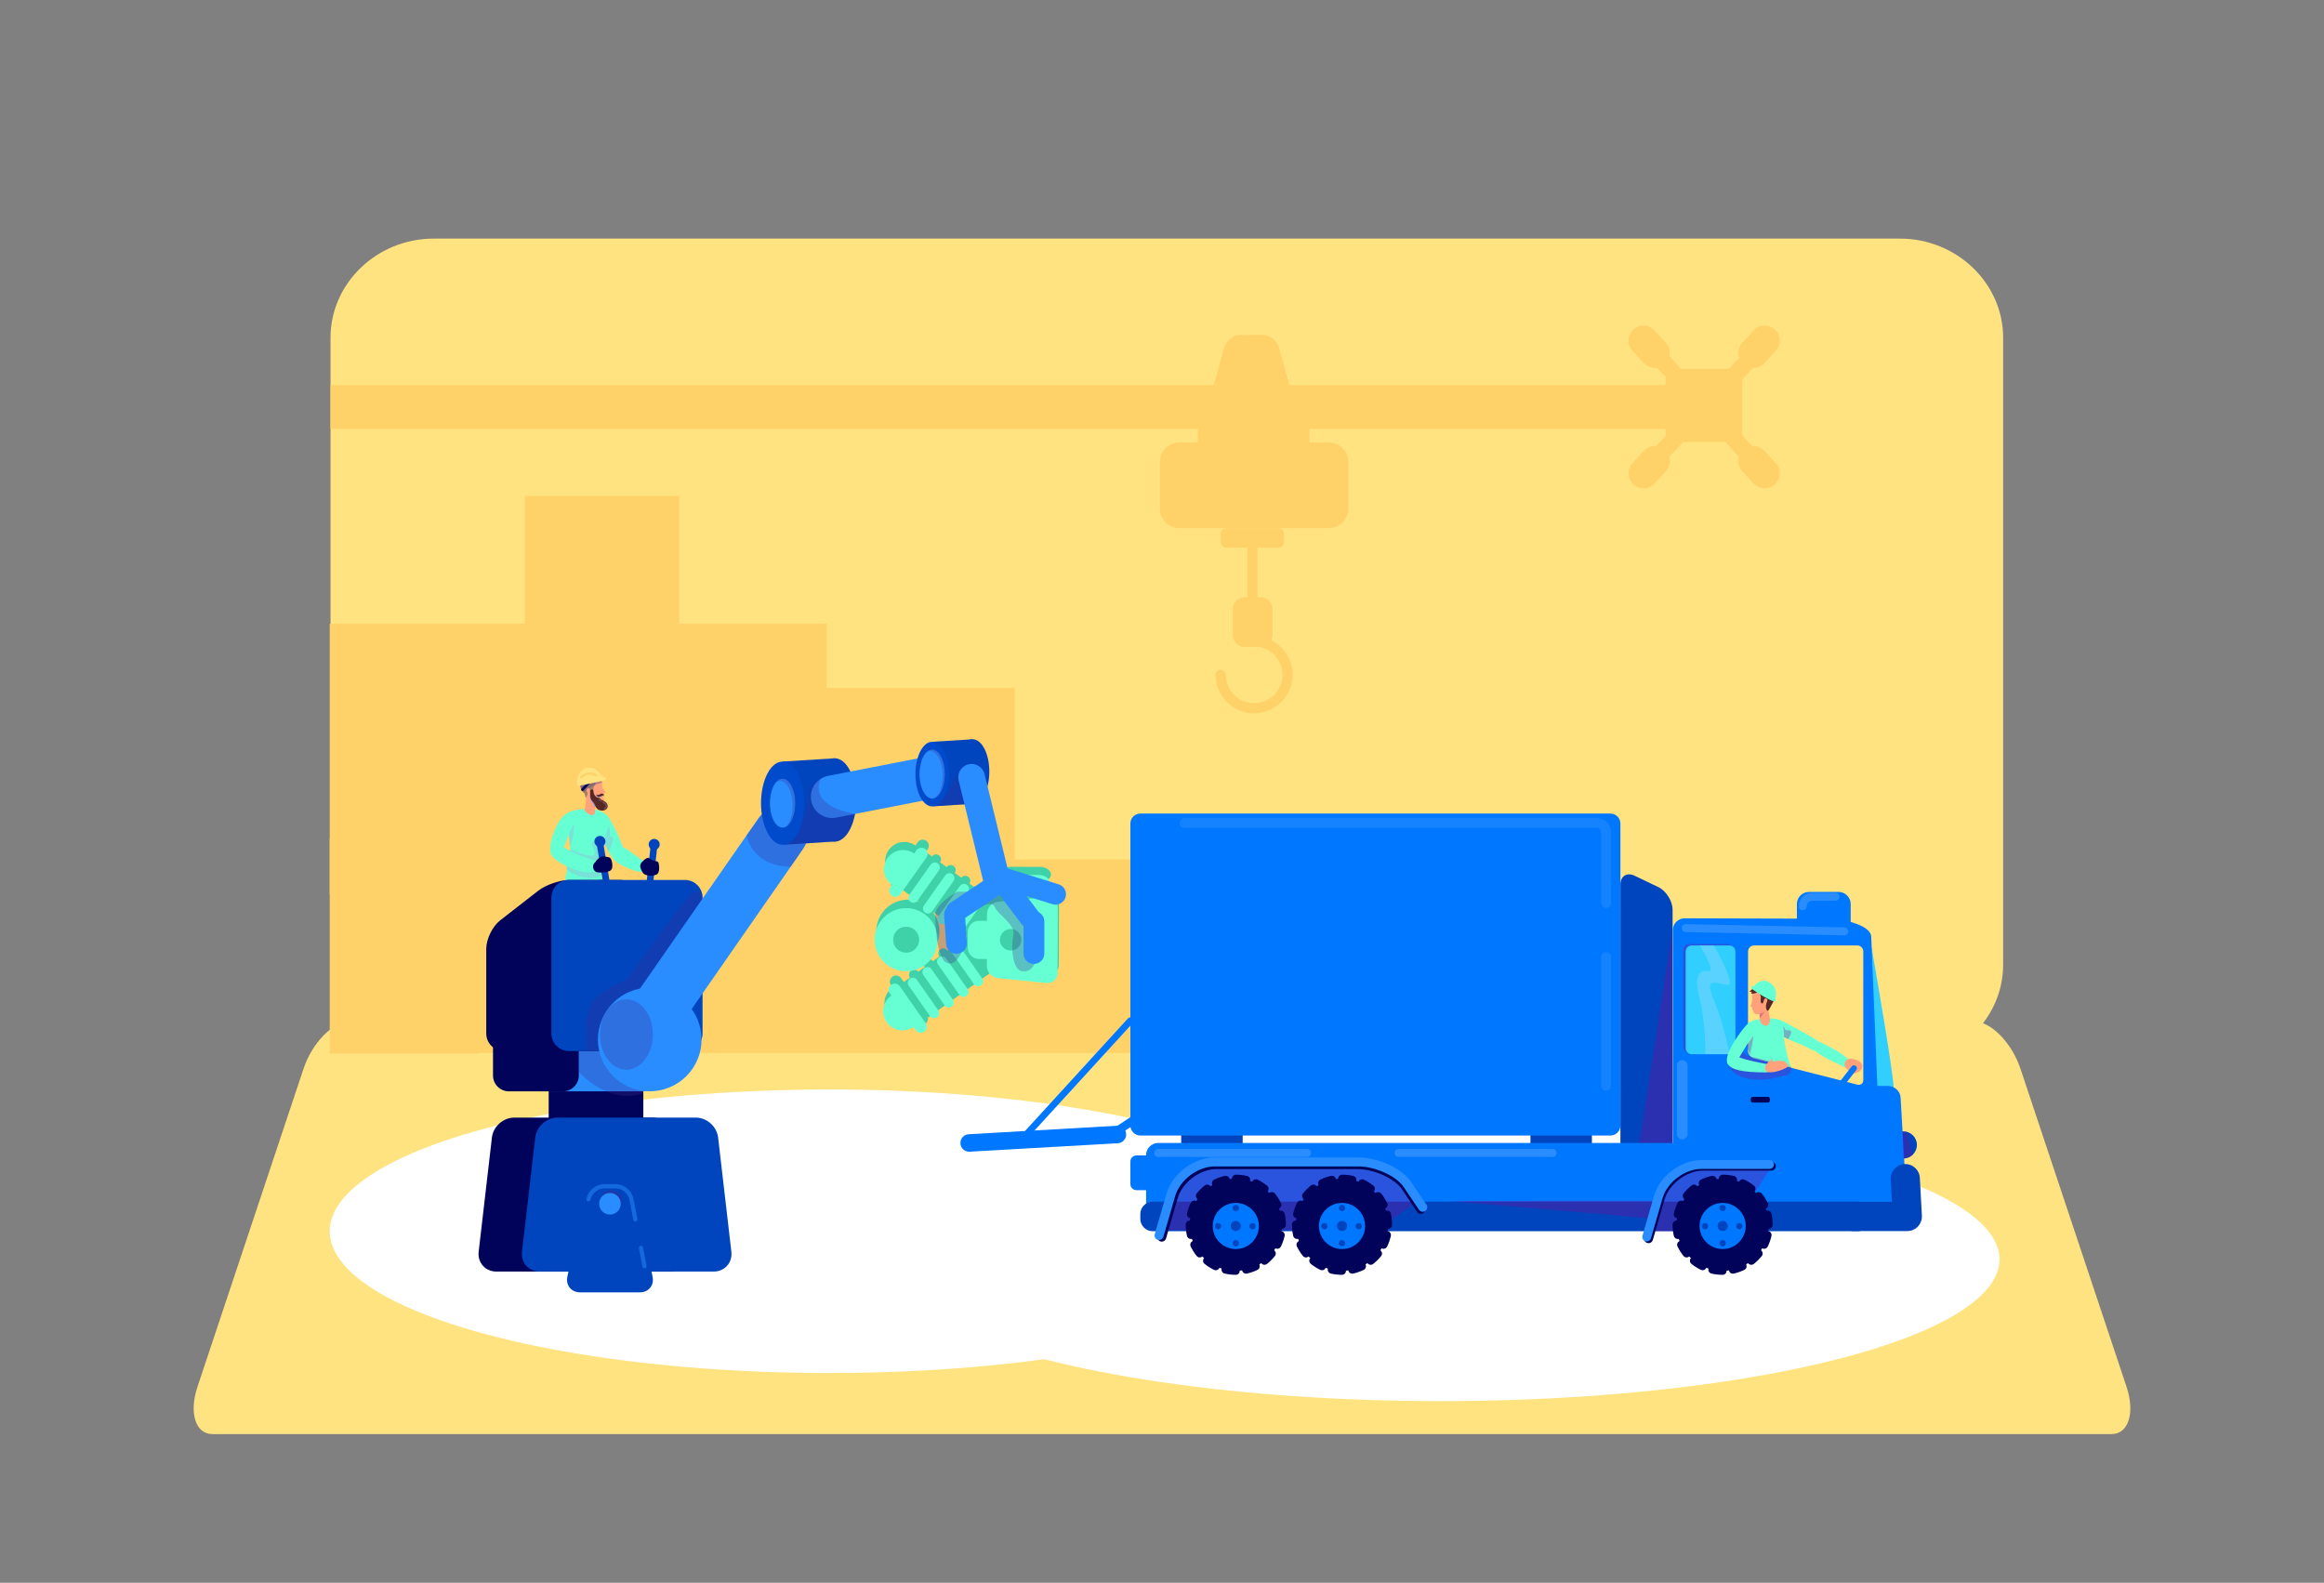 <?xml version="1.0" encoding="utf-8"?>
<svg xmlns="http://www.w3.org/2000/svg" id="Layer_1" style="enable-background:new 0 0 3000 2043.295;" version="1.1" viewBox="0 0 3000 2043.295" x="0px" y="0px">
<rect x="0" y="0" width="3000" height="2043.295" fill="#808080" stroke="none"/>
<g>
	<g>
		<path d="M2585.812,1245.289c0,70.362-59.951,127.931-133.223,127.931h-1892.7&#xD;&#xA;			c-73.273,0-133.223-57.569-133.223-127.931V435.96c0-70.362,59.951-127.931,133.223-127.931h1892.7&#xD;&#xA;			c73.273,0,133.223,57.569,133.223,127.931V1245.289z" style="fill:#FFE381;"/>
	</g>
	<g>
		<path d="M2745.107,1790.391c11.175,33.513,2.548,60.933-19.172,60.933H274.065&#xD;&#xA;			c-21.72,0-30.347-27.42-19.172-60.933l136.98-410.789c11.175-33.513,38.089-60.933,59.809-60.933h2096.637&#xD;&#xA;			c21.72,0,48.634,27.42,59.809,60.933L2745.107,1790.391z" style="fill:#FFE381;"/>
	</g>
	<g>
		<g>
			<rect height="277.315" style="fill:#FFD169;" width="191.736" x="425.647" y="1082.796"/>
		</g>
		<g>
			<rect height="349.186" style="fill:#FFD169;" width="320.746" x="425.647" y="805.242"/>
		</g>
		<g>
			<rect height="349.186" style="fill:#FFD169;" width="320.746" x="746.316" y="805.242"/>
		</g>
		<g>
			<rect height="266.205" style="fill:#FFD169;" width="244.523" x="1065.379" y="888.224"/>
		</g>
		<g>
			<rect height="172.344" style="fill:#FFD169;" width="199.335" x="677.372" y="640.301"/>
		</g>
		<g>
			<rect height="249.947" style="fill:#FFD169;" width="1076.096" x="592.531" y="1109.394"/>
		</g>
		<g>
			<g>
				<rect height="56.723" style="fill:#FFD169;" width="1778.278" x="426.665" y="497.03"/>
			</g>
			<g>
				<g>
					<path d="M1740.604,656.536c0,13.902-11.375,25.277-25.277,25.277h-192.868&#xD;&#xA;						c-13.902,0-25.277-11.375-25.277-25.277v-60.074c0-13.902,11.375-25.277,25.277-25.277h192.868&#xD;&#xA;						c13.902,0,25.277,11.375,25.277,25.277V656.536z" style="fill:#FFD169;"/>
				</g>
				<g>
					<rect height="36.608" style="fill:#FFD169;" width="144.215" x="1546.262" y="544.097"/>
				</g>
				<g>
					<path d="M1657.435,699.965c0,3.835-3.138,6.973-6.973,6.973h-67.501c-3.835,0-6.973-3.138-6.973-6.973&#xD;&#xA;						v-11.179c0-3.835,3.138-6.973,6.973-6.973h67.501c3.835,0,6.973,3.138,6.973,6.973V699.965z" style="fill:#FFD169;"/>
				</g>
				<g>
					<path d="M1616.712,785.461c-3.611,0-6.537-2.926-6.537-6.537v-84.548c0-3.611,2.926-6.537,6.537-6.537&#xD;&#xA;						s6.537,2.926,6.537,6.537v84.548C1623.249,782.535,1620.322,785.461,1616.712,785.461z" style="fill:#FFD169;"/>
				</g>
				<g>
					<path d="M1618.892,920.845c-27.405,0-49.701-22.296-49.701-49.701c0-3.611,2.926-6.537,6.537-6.537&#xD;&#xA;						c3.611,0,6.537,2.926,6.537,6.537c0,20.196,16.431,36.627,36.627,36.627s36.627-16.431,36.627-36.627&#xD;&#xA;						c0-20.196-16.43-36.627-36.627-36.627c-3.611,0-6.537-2.926-6.537-6.537c0-3.611,2.926-6.537,6.537-6.537&#xD;&#xA;						c27.405,0,49.701,22.296,49.701,49.701C1668.593,898.549,1646.297,920.845,1618.892,920.845z" style="fill:#FFD169;"/>
				</g>
				<g>
					<path d="M1642.745,819.483c0,8.629-7.06,15.689-15.689,15.689h-20.112&#xD;&#xA;						c-8.629,0-15.689-7.06-15.689-15.689v-32.794c0-8.629,7.06-15.689,15.689-15.689h20.112c8.629,0,15.689,7.06,15.689,15.689&#xD;&#xA;						V819.483z" style="fill:#FFD169;"/>
				</g>
				<g>
					<path d="M1668.033,509.448c2.465,8.769-2.97,15.943-12.079,15.943h-80.619&#xD;&#xA;						c-9.109,0-14.544-7.174-12.078-15.943l17.183-61.114c2.465-8.769,11.935-15.943,21.043-15.943h28.325&#xD;&#xA;						c9.108,0,18.578,7.174,21.043,15.943L1668.033,509.448z" style="fill:#FFD169;"/>
				</g>
			</g>
			<g>
				<g>
					<path d="M2249.129,557.116c0,7.377-6.035,13.413-13.412,13.413h-72.27&#xD;&#xA;						c-7.377,0-13.412-6.036-13.412-13.413v-67.542c0-7.377,6.036-13.413,13.412-13.413h72.27c7.377,0,13.412,6.036,13.412,13.413&#xD;&#xA;						V557.116z" style="fill:#FFD169;"/>
				</g>
				<g>
					<path d="M2266.802,608.263c-2.95,0-5.892-1.186-8.05-3.528l-142.2-154.329&#xD;&#xA;						c-4.094-4.444-3.812-11.366,0.633-15.461c4.443-4.095,11.365-3.812,15.461,0.632l142.2,154.329&#xD;&#xA;						c4.094,4.444,3.812,11.366-0.633,15.461C2272.111,607.305,2269.453,608.263,2266.802,608.263z" style="fill:#FFD169;"/>
				</g>
				<g>
					<path d="M2132.597,608.263c-2.691,0-5.388-0.987-7.502-2.978c-4.398-4.145-4.604-11.069-0.46-15.468&#xD;&#xA;						l145.42-154.329c4.145-4.397,11.069-4.602,15.468-0.46c4.398,4.145,4.604,11.069,0.46,15.467l-145.42,154.329&#xD;&#xA;						C2138.41,607.11,2135.507,608.263,2132.597,608.263z" style="fill:#FFD169;"/>
				</g>
				<g>
					<path d="M2136.239,475.033c-5.235,0-10.454-2.105-14.281-6.258l-14.654-15.904&#xD;&#xA;						c-7.265-7.885-6.763-20.166,1.122-27.431c7.885-7.265,20.166-6.764,27.431,1.122l14.654,15.904&#xD;&#xA;						c7.265,7.885,6.763,20.166-1.122,27.431C2145.658,473.334,2140.942,475.033,2136.239,475.033z" style="fill:#FFD169;"/>
				</g>
				<g>
					<path d="M2278.024,630.48c-5.235,0-10.454-2.105-14.281-6.258l-14.654-15.904&#xD;&#xA;						c-7.265-7.885-6.763-20.166,1.122-27.431c7.883-7.265,20.166-6.763,27.431,1.122l14.654,15.904&#xD;&#xA;						c7.265,7.885,6.763,20.166-1.122,27.431C2287.442,628.781,2282.727,630.48,2278.024,630.48z" style="fill:#FFD169;"/>
				</g>
				<g>
					<path d="M2263.36,475.033c-4.704,0-9.418-1.698-13.15-5.137c-7.885-7.265-8.387-19.546-1.122-27.431&#xD;&#xA;						l14.654-15.904c7.266-7.884,19.547-8.386,27.431-1.122c7.884,7.265,8.387,19.546,1.122,27.431l-14.654,15.904&#xD;&#xA;						C2273.815,472.927,2268.595,475.033,2263.36,475.033z" style="fill:#FFD169;"/>
				</g>
				<g>
					<path d="M2121.576,630.48c-4.704,0-9.418-1.698-13.15-5.137c-7.885-7.265-8.387-19.546-1.122-27.431&#xD;&#xA;						l14.654-15.904c7.266-7.884,19.547-8.386,27.431-1.122c7.884,7.265,8.387,19.546,1.122,27.431l-14.654,15.904&#xD;&#xA;						C2132.03,628.374,2126.81,630.48,2121.576,630.48z" style="fill:#FFD169;"/>
				</g>
			</g>
		</g>
	</g>
	<g>
		<ellipse cx="1859.926" cy="1625.792" rx="721.221" ry="183.009" style="fill:#FFFFFF;"/>
	</g>
	<g>
		<ellipse cx="1070.373" cy="1589.508" rx="644.726" ry="183.009" style="fill:#FFFFFF;"/>
	</g>
	<g>
		<g>
			<g>
				<g>
					<path d="M1183.621,1319.539l-2.969-4.237c-4.038,2.837-8.956,4.504-14.267,4.49&#xD;&#xA;						c-13.676-0.036-24.734-11.151-24.699-24.827c0.022-8.366,4.193-15.748,10.557-20.214l-2.083-2.973&#xD;&#xA;						c-2.503-3.575-1.636-8.502,1.938-11.006c3.574-2.504,8.502-1.637,11.006,1.938l3.562,5.085l7.996-5.731l-0.04-0.057&#xD;&#xA;						c-2.056-2.936-1.344-6.984,1.592-9.04c2.917-2.043,6.928-1.351,8.997,1.537l8.44-6.049l-0.133-0.19&#xD;&#xA;						c-2.056-2.936-1.344-6.984,1.592-9.04c2.936-2.057,6.983-1.344,9.04,1.592l0.054,0.077l8.438-6.047l-0.227-0.324&#xD;&#xA;						c-2.057-2.936-1.344-6.983,1.592-9.04c2.936-2.057,6.983-1.344,9.04,1.592l0.147,0.21l8.438-6.047l-0.32-0.457&#xD;&#xA;						c-2.057-2.936-1.345-6.983,1.591-9.04c2.936-2.057,6.983-1.344,9.04,1.592l0.241,0.344l8.709-6.241l0.021-8.037l-8.229-5.962&#xD;&#xA;						l-0.243,0.342c-2.072,2.925-6.123,3.617-9.048,1.545c-2.925-2.072-3.616-6.123-1.545-9.048l0.323-0.456l-8.406-6.091&#xD;&#xA;						l-0.148,0.209c-2.072,2.925-6.123,3.617-9.048,1.545c-2.925-2.072-3.616-6.123-1.544-9.048l0.229-0.323l-8.406-6.091&#xD;&#xA;						l-0.054,0.076c-2.072,2.925-6.123,3.617-9.048,1.545c-2.925-2.071-3.616-6.122-1.545-9.048l0.134-0.19l-8.409-6.093&#xD;&#xA;						c-2.084,2.877-6.099,3.549-9.005,1.49c-2.924-2.072-3.616-6.123-1.545-9.048l0.04-0.057l-7.967-5.772l-3.589,5.066&#xD;&#xA;						c-2.522,3.561-7.454,4.403-11.016,1.881c-3.561-2.522-4.402-7.454-1.881-11.016l2.098-2.962&#xD;&#xA;						c-6.341-4.499-10.473-11.902-10.451-20.268c0.036-13.676,11.151-24.734,24.827-24.698c5.311,0.014,10.22,1.706,14.243,4.564&#xD;&#xA;						l2.99-4.222c2.522-3.561,7.454-4.403,11.016-1.881c2.181,1.545,3.342,3.992,3.335,6.476c-0.004,1.572-0.477,3.16-1.455,4.54&#xD;&#xA;						l-2.433,3.434l7.969,5.774c2.084-2.877,6.099-3.549,9.005-1.49c1.791,1.269,2.745,3.279,2.739,5.319&#xD;&#xA;						c-0.003,1.292-0.391,2.595-1.195,3.729l-0.04,0.057l8.416,6.097c2.11-2.765,6.043-3.389,8.904-1.362&#xD;&#xA;						c1.791,1.269,2.745,3.279,2.739,5.319c-0.003,1.262-0.377,2.535-1.144,3.651l8.425,6.104c2.132-2.656,5.987-3.229,8.803-1.234&#xD;&#xA;						c1.791,1.269,2.745,3.279,2.739,5.319c-0.003,1.211-0.349,2.431-1.054,3.514l8.437,6.113c2.152-2.548,5.931-3.069,8.703-1.106&#xD;&#xA;						c1.791,1.269,2.745,3.279,2.739,5.319c-0.003,1.16-0.32,2.329-0.966,3.377l8.335,6.039c2.622-3.654,6.714-6.257,11.299-6.694&#xD;&#xA;						l14.194-1.354c-0.443-1.382-0.686-2.851-0.682-4.375l0.018-6.863c0.002-0.922,0.1-1.822,0.272-2.697&#xD;&#xA;						c-7.725-0.142-13.98-4.465-13.967-9.723c0.014-5.334,6.471-9.682,14.349-9.661l38.197,0.099&#xD;&#xA;						c7.878,0.021,14.313,4.401,14.299,9.736c-0.011,4.293-4.199,7.943-9.94,9.195c0.23,1.021,0.361,2.077,0.358,3.165l-0.018,6.864&#xD;&#xA;						c0,0.058-0.008,0.113-0.009,0.171l5.748-0.549c7.843-0.748,14.243,5.085,14.222,12.963l-0.221,85.048&#xD;&#xA;						c-0.021,7.878-6.451,13.678-14.289,12.889l-62.788-6.32c-4.285-0.431-8.13-2.753-10.74-6.05l-9.341,6.694&#xD;&#xA;						c0.64,1.051,0.951,2.222,0.948,3.382c-0.005,2.04-0.969,4.045-2.767,5.305c-2.781,1.949-6.558,1.408-8.696-1.151l-8.469,6.069&#xD;&#xA;						c0.699,1.086,1.04,2.308,1.036,3.519c-0.005,2.04-0.969,4.045-2.767,5.305c-2.827,1.98-6.678,1.387-8.797-1.28l-8.457,6.061&#xD;&#xA;						c0.761,1.12,1.128,2.394,1.125,3.656c-0.005,2.04-0.969,4.045-2.767,5.305c-2.872,2.012-6.802,1.368-8.897-1.408l-8.447,6.053&#xD;&#xA;						l0.04,0.057c0.797,1.138,1.179,2.444,1.176,3.735c-0.005,2.04-0.969,4.045-2.767,5.305c-2.917,2.043-6.928,1.351-8.997-1.537&#xD;&#xA;						l-8,5.733l2.415,3.447c0.971,1.386,1.435,2.975,1.431,4.548c-0.006,2.484-1.18,4.925-3.368,6.458&#xD;&#xA;						C1191.052,1323.981,1186.125,1323.114,1183.621,1319.539z" style="fill:#3FD1A7;"/>
				</g>
				<g>
					
						<ellipse cx="1171.578" cy="1202.671" rx="40.734" ry="40.734" style="fill:#3FD1A7;" transform="matrix(0.873 -0.488 0.488 0.873 -437.738 724.013)"/>
				</g>
			</g>
			<g>
				<g>
					<path d="M1331.109,1172.805c7.878,0.021,14.341-6.408,14.361-14.287l0.018-6.863&#xD;&#xA;						c0.021-7.878-6.409-14.341-14.287-14.361l-14.921-0.039c-7.878-0.021-14.341,6.408-14.361,14.287l-0.018,6.864&#xD;&#xA;						c-0.021,7.878,6.408,14.341,14.287,14.361L1331.109,1172.805z" style="fill:#3FD1A7;"/>
				</g>
				<g>
					<path d="M1340.72,1148.957c7.878,0.021,14.335-4.327,14.349-9.661c0.014-5.334-6.421-9.715-14.299-9.736&#xD;&#xA;						l-38.197-0.099c-7.878-0.021-14.335,4.327-14.349,9.661c-0.014,5.334,6.421,9.715,14.299,9.736L1340.72,1148.957z" style="fill:#66FFD3;"/>
				</g>
				<g>
					<g>
						<path d="M1319.662,1213.977c0.019-7.438-3.415-14.777-9.899-19.475l-121.525-88.05&#xD;&#xA;							c-10.711-7.76-25.683-5.369-33.444,5.342c-7.76,10.71-5.368,25.683,5.342,33.443l121.525,88.05&#xD;&#xA;							c10.711,7.76,25.683,5.369,33.444-5.342C1318.168,1223.719,1319.65,1218.827,1319.662,1213.977z" style="fill:#3FD1A7;"/>
					</g>
					<g>
						<path d="M1213.249,1119.893c0.005-2.04-0.948-4.05-2.739-5.319c-2.925-2.072-6.976-1.38-9.048,1.545&#xD;&#xA;							l-27.687,39.086c-2.071,2.925-1.38,6.976,1.544,9.048c2.925,2.072,6.976,1.38,9.048-1.545l27.686-39.086&#xD;&#xA;							C1212.858,1122.488,1213.246,1121.184,1213.249,1119.893z" style="fill:#66FFD3;"/>
					</g>
					<g>
						<path d="M1197.423,1102.315c0.006-2.484-1.154-4.931-3.335-6.476&#xD;&#xA;							c-3.561-2.522-8.493-1.681-11.016,1.881l-33.708,47.587c-2.522,3.562-1.68,8.494,1.88,11.016&#xD;&#xA;							c3.561,2.523,8.493,1.681,11.016-1.881l33.708-47.587C1196.946,1105.475,1197.419,1103.888,1197.423,1102.315z" style="fill:#66FFD3;"/>
					</g>
					<g>
						<path d="M1232.073,1133.733c0.005-2.04-0.948-4.05-2.739-5.319c-2.925-2.072-6.976-1.38-9.048,1.545&#xD;&#xA;							l-27.686,39.086c-2.071,2.926-1.38,6.977,1.545,9.048c2.925,2.072,6.976,1.38,9.048-1.545l27.686-39.086&#xD;&#xA;							C1231.681,1136.328,1232.069,1135.025,1232.073,1133.733z" style="fill:#66FFD3;"/>
					</g>
					<g>
						<path d="M1250.897,1147.573c0.005-2.04-0.948-4.05-2.739-5.319c-2.925-2.072-6.976-1.38-9.048,1.545&#xD;&#xA;							l-27.686,39.086c-2.072,2.925-1.381,6.976,1.545,9.048c2.925,2.072,6.976,1.38,9.048-1.545l27.687-39.086&#xD;&#xA;							C1250.506,1150.168,1250.894,1148.865,1250.897,1147.573z" style="fill:#66FFD3;"/>
					</g>
					<g>
						<path d="M1269.721,1161.413c0.005-2.04-0.948-4.05-2.739-5.319c-2.925-2.072-6.976-1.381-9.048,1.545&#xD;&#xA;							l-27.686,39.086c-2.072,2.925-1.381,6.976,1.545,9.048c2.925,2.072,6.976,1.38,9.048-1.545l27.687-39.086&#xD;&#xA;							C1269.33,1164.008,1269.718,1162.705,1269.721,1161.413z" style="fill:#66FFD3;"/>
					</g>
					<g>
						<path d="M1185.291,1106.909c-0.182,0.397-0.364,0.794-0.556,1.189&#xD;&#xA;							c-1.318,2.726-2.606,5.383-4.241,7.942c-3.33,5.21-6.99,10.196-10.313,15.413c-3.159,4.96-6.216,10.004-9.425,14.94&#xD;&#xA;							c-11.296-2.325-19.776-12.339-19.745-24.318c0.036-13.676,11.151-24.734,24.827-24.699&#xD;&#xA;							C1173.746,1097.398,1180.772,1101.127,1185.291,1106.909z" style="fill:#66FFD3;"/>
					</g>
				</g>
				<g>
					<g>
						<path d="M1319.214,1214.443c-0.019,7.438-3.492,14.759-10,19.423l-121.981,87.418&#xD;&#xA;							c-10.751,7.704-25.711,5.235-33.415-5.515c-7.705-10.751-5.235-25.711,5.516-33.415l121.981-87.418&#xD;&#xA;							c10.751-7.704,25.711-5.235,33.416,5.515C1317.77,1204.694,1319.226,1209.594,1319.214,1214.443z" style="fill:#3FD1A7;"/>
					</g>
					<g>
						<path d="M1212.313,1307.973c-0.005,2.04-0.969,4.045-2.767,5.305c-2.936,2.057-6.983,1.344-9.04-1.592&#xD;&#xA;							l-27.483-39.229c-2.056-2.936-1.344-6.984,1.591-9.04c2.936-2.057,6.983-1.344,9.04,1.592l27.483,39.229&#xD;&#xA;							C1211.935,1305.376,1212.316,1306.682,1212.313,1307.973z" style="fill:#66FFD3;"/>
					</g>
					<g>
						<path d="M1196.396,1325.469c-0.006,2.484-1.18,4.925-3.369,6.458&#xD;&#xA;							c-3.574,2.504-8.502,1.637-11.006-1.938l-33.46-47.761c-2.503-3.575-1.636-8.502,1.938-11.006&#xD;&#xA;							c3.574-2.504,8.502-1.636,11.006,1.938l33.46,47.761C1195.935,1322.307,1196.4,1323.896,1196.396,1325.469z" style="fill:#66FFD3;"/>
					</g>
					<g>
						<path d="M1231.208,1294.231c-0.005,2.04-0.969,4.045-2.767,5.305c-2.936,2.057-6.983,1.344-9.04-1.592&#xD;&#xA;							l-27.483-39.229c-2.056-2.936-1.344-6.984,1.592-9.04c2.936-2.057,6.983-1.344,9.04,1.592l27.483,39.229&#xD;&#xA;							C1230.83,1291.634,1231.212,1292.94,1231.208,1294.231z" style="fill:#66FFD3;"/>
					</g>
					<g>
						<path d="M1250.104,1280.489c-0.005,2.04-0.969,4.045-2.767,5.305c-2.936,2.057-6.983,1.344-9.04-1.592&#xD;&#xA;							l-27.483-39.229c-2.057-2.936-1.344-6.984,1.591-9.04c2.936-2.057,6.983-1.344,9.04,1.592l27.483,39.229&#xD;&#xA;							C1249.726,1277.892,1250.108,1279.198,1250.104,1280.489z" style="fill:#66FFD3;"/>
					</g>
					<g>
						<path d="M1269,1266.747c-0.005,2.04-0.969,4.045-2.767,5.305c-2.936,2.057-6.983,1.344-9.04-1.592&#xD;&#xA;							l-27.483-39.229c-2.057-2.936-1.344-6.983,1.591-9.04s6.983-1.344,9.04,1.592l27.483,39.229&#xD;&#xA;							C1268.622,1264.15,1269.003,1265.456,1269,1266.747z" style="fill:#66FFD3;"/>
					</g>
					<g>
						<path d="M1184.288,1320.812c-0.18-0.397-0.36-0.796-0.549-1.192c-1.304-2.733-2.578-5.396-4.2-7.964&#xD;&#xA;							c-3.303-5.227-6.938-10.232-10.232-15.466c-3.133-4.977-6.164-10.036-9.348-14.989c-11.308,2.266-19.84,12.236-19.871,24.215&#xD;&#xA;							c-0.036,13.676,11.022,24.792,24.699,24.827C1172.693,1330.263,1179.739,1326.57,1184.288,1320.812z" style="fill:#66FFD3;"/>
					</g>
				</g>
				<g>
					<path d="M1350.921,1269.041c7.839,0.789,14.269-5.011,14.289-12.889l0.221-85.048&#xD;&#xA;						c0.021-7.878-6.379-13.712-14.222-12.963l-62.82,5.994c-7.843,0.748-14.276,7.806-14.296,15.685l-0.174,67.143&#xD;&#xA;						c-0.021,7.878,6.376,14.969,14.215,15.759L1350.921,1269.041z" style="fill:#66FFD3;"/>
				</g>
				<g>
					
						<ellipse cx="1169.978" cy="1213.121" rx="40.734" ry="40.734" style="fill:#66FFD3;" transform="matrix(0.707 -0.707 0.707 0.707 -515.127 1182.614)"/>
				</g>
				<g>
					
						<ellipse cx="1169.978" cy="1213.121" rx="16.784" ry="16.784" style="fill:#3FD1A7;" transform="matrix(0.707 -0.707 0.707 0.707 -515.127 1182.614)"/>
				</g>
				<g>
					<path d="M1278.418,1238.022c7.878,0.021,14.341-6.409,14.361-14.287l0.053-20.591&#xD;&#xA;						c0.021-7.878-6.408-14.341-14.287-14.361l-14.855-0.039c-7.878-0.021-14.341,6.408-14.361,14.287l-0.053,20.591&#xD;&#xA;						c-0.021,7.878,6.408,14.341,14.287,14.361L1278.418,1238.022z" style="fill:#66FFD3;"/>
				</g>
				<g>
					
						<ellipse cx="1303.549" cy="1213.468" rx="13.876" ry="13.876" style="fill:#3FD1A7;" transform="matrix(0.998 -0.069 0.069 0.998 -80.037 92.114)"/>
				</g>
			</g>
		</g>
		<g>
			<path d="M838.686,1145.645c-0.161,0-0.323-0.008-0.487-0.027c-2.36-0.266-4.058-2.395-3.791-4.755&#xD;&#xA;				l5.775-51.216c0.267-2.359,2.398-4.055,4.755-3.791c2.36,0.266,4.058,2.395,3.791,4.755l-5.775,51.216&#xD;&#xA;				C842.706,1144.023,840.845,1145.645,838.686,1145.645z" style="fill:#0045BE;"/>
		</g>
		<g>
			<rect height="50.314" style="fill:#000359;" width="122.184" x="708.282" y="1399.913"/>
		</g>
		<g>
			<path d="M888.181,1615.918c1.636,14.096-8.636,25.629-22.827,25.629H640.726&#xD;&#xA;				c-14.191,0-24.463-11.533-22.827-25.629l17.12-147.505c1.636-14.096,14.585-25.629,28.776-25.629h178.49&#xD;&#xA;				c14.191,0,27.14,11.533,28.776,25.629L888.181,1615.918z" style="fill:#000359;"/>
		</g>
		<g>
			<path d="M944.107,1615.918c1.636,14.096-8.636,25.629-22.827,25.629H696.651&#xD;&#xA;				c-14.191,0-24.463-11.533-22.826-25.629l17.12-147.505c1.636-14.096,14.585-25.629,28.776-25.629h178.49&#xD;&#xA;				c14.191,0,27.14,11.533,28.776,25.629L944.107,1615.918z" style="fill:#0045BE;"/>
		</g>
		<g>
			<path d="M849.777,1388.455c0,11.234-9.192,20.426-20.426,20.426H704.11&#xD;&#xA;				c-11.234,0-20.426-9.192-20.426-20.426v-42.491c0-11.234,9.192-20.426,20.426-20.426h125.241&#xD;&#xA;				c11.234,0,20.426,9.192,20.426,20.426V1388.455z" style="fill:#298DFF;"/>
		</g>
		<g>
			<path d="M747.159,1388.455c0,11.234-9.192,20.426-20.426,20.426h-69.882&#xD;&#xA;				c-11.234,0-20.426-9.192-20.426-20.426v-42.491c0-11.234,9.192-20.426,20.426-20.426h69.882c11.234,0,20.426,9.192,20.426,20.426&#xD;&#xA;				V1388.455z" style="fill:#000359;"/>
		</g>
		<g>
			<path d="M791.106,1102.089c0.313-0.61,7.257-10.347,13.841-7.929c6.585,2.419,20.023,14.782,25.801,17.066&#xD;&#xA;				c5.778,2.285,5.108,16.371-6.719,14.11C817.227,1124.036,785.731,1112.57,791.106,1102.089z" style="fill:#66FFD3;"/>
		</g>
		<g>
			<path d="M791.271,1107.486c3.826,1.009,5.612-5.311,8.806-7.345c2.879-1.833,5.966,0.873,4.25-5.577&#xD;&#xA;				c-1.261-5.241-16.244-40.319-22.951-43.636c-6.707-3.318-8.963,21.796-7.969,23.938&#xD;&#xA;				C773.407,1074.865,786.434,1103.567,791.271,1107.486z" style="fill:#66FFD3;"/>
		</g>
		<g>
			<path d="M715.672,1315.878c0,0-5.096,9.071-1.394,13.233c0.786,0.884,7.966,0.061,15.976,1.025&#xD;&#xA;				c10.819,1.301,23.38,3.867,25.885-0.456c4.359-7.523-8.215-7.224-13.304-9.556s-8.513-8.368-10.319-8.428&#xD;&#xA;				c-4.682-0.156-1.792,4.375-5.552,5.298C720.325,1318.623,717.987,1310.823,715.672,1315.878z" style="fill:#030075;"/>
		</g>
		<g>
			<path d="M713.187,1326.81c0,0,29.002,5.138,43.563,1.594c0,0,0.65-0.134,0.706,0.927&#xD;&#xA;				c0.056,1.06-3.425,4.255-13.942,4.385c-10.517,0.129-12.857-3.146-14.734-2.357c-1.877,0.789-1.45,2.648-6.371,2.303&#xD;&#xA;				s-9.114-1.146-9.713-3.194C712.098,1328.417,712.494,1326.692,713.187,1326.81z" style="fill:#114CA1;"/>
		</g>
		<g>
			<path d="M769.432,1112.678c-2.791-6.81-35.366,4.268-35.366,4.268s-5.255,14.042-6.584,35.705&#xD;&#xA;				c-1.209,19.701,0.927,45.53-1.387,59.078c-2.314,13.548-17.393,72.127-16.296,102.241c0,0-0.679,9.276,6.67,5.386&#xD;&#xA;				c9.102-4.818,18.928-0.54,19.442-4.897c0,0-1.616-6.724-0.384-14.754c6.932-45.205,26.626-140.643,29.881-151.89&#xD;&#xA;				C770.897,1128.847,772.223,1119.488,769.432,1112.678z" style="fill:#66FFD3;"/>
		</g>
		<g>
			<path d="M792.267,1316.672c0,0-4.776,9.243-0.93,13.273c0.817,0.856,7.963-0.217,16.002,0.465&#xD;&#xA;				c10.858,0.922,23.501,3.047,25.853-1.361c4.094-7.671-8.462-6.932-13.631-9.085c-5.168-2.153-8.8-8.065-10.607-8.062&#xD;&#xA;				c-4.684,0.007-1.638,4.435-5.364,5.489C797.013,1319.253,794.404,1311.539,792.267,1316.672z" style="fill:#030075;"/>
		</g>
		<g>
			<path d="M790.166,1327.684c0,0,29.165,4.121,43.592,0.069c0,0,0.645-0.156,0.738,0.901&#xD;&#xA;				c0.093,1.058-3.274,4.373-13.78,4.87c-10.506,0.497-12.959-2.694-14.807-1.84c-1.848,0.854-1.356,2.697-6.286,2.524&#xD;&#xA;				c-4.93-0.173-9.148-0.826-9.819-2.853C789.134,1329.329,789.47,1327.591,790.166,1327.684z" style="fill:#114CA1;"/>
		</g>
		<g>
			<path d="M774.732,1109.657c-3.074-5.922-31.905,52.15-25.984,65.27&#xD;&#xA;				c5.921,13.12,16.116,37.492,18.948,60.789c2.317,19.062,15.468,72.937,18.685,82.06c0,0,5.741,11.849,16.191,2.534&#xD;&#xA;				c4.68-4.171,5.593-7.534,6.381-8.407c1.3-1.441-12.921-49.206-21.161-97.378C779.301,1164.884,774.732,1109.657,774.732,1109.657&#xD;&#xA;				z" style="fill:#66FFD3;"/>
		</g>
		<g>
			<path d="M784.584,1066.784c1.097-8.17,3.076-12.003-4.512-16.975c-3.071-2.012-7.797-4.167-12.323-4.837&#xD;&#xA;				c-0.365,1.555-0.919,3.409-2.474,3.724c-6.787,1.376-7.209-3.54-7.692-4.207c-7.274-0.442-19.714,1.625-22.529,5.241&#xD;&#xA;				c-4.303,5.527-0.828,24.479-0.828,24.479s1.428,16.651,1.786,22.344c0.436,6.94-4.521,21.44-4.521,21.44&#xD;&#xA;				c-2.084,17.642,45.303,11.323,45.303,11.323s8.172-1.896,2.236-28.933C776.817,1090.308,783.794,1072.672,784.584,1066.784z" style="fill:#66FFD3;"/>
		</g>
		<g>
			<path d="M724.229,1103.029c0,0,8.063-21.322,14.725-36.011c3.056-6.737,9.865-13.52,7.768-16.954&#xD;&#xA;				c-2.986-4.892-9.729-5.136-19.959,3.943c-7.761,6.888-20.989,37.234-14.994,49.56&#xD;&#xA;				C714.984,1110.177,722.771,1105.86,724.229,1103.029z" style="fill:#66FFD3;"/>
		</g>
		<g>
			<path d="M746.758,1001.791c-0.145-0.019-0.289-0.061-0.427-0.129c-0.705-0.34-1.001-1.185-0.663-1.89&#xD;&#xA;				c0.152-0.315,3.795-7.741,11.215-9.666c4.714-1.223,9.792,0.058,15.092,3.804c0.639,0.452,0.792,1.337,0.34,1.977&#xD;&#xA;				c-0.452,0.639-1.336,0.793-1.977,0.34c-4.581-3.237-8.862-4.375-12.723-3.379c-6.141,1.581-9.36,8.091-9.392,8.157&#xD;&#xA;				C747.95,1001.568,747.349,1001.87,746.758,1001.791z" style="fill:#FFD169;"/>
		</g>
		<g>
			<g>
				
					<ellipse cx="762.994" cy="1012.777" rx="13.477" ry="13.477" style="fill:#FFA17A;" transform="matrix(0.439 -0.898 0.898 0.439 -481.999 1253.34)"/>
			</g>
			<g>
				<path d="M776.502,1012.729c0,0,0.513,5.307,3.305,7.041c2.53,1.572,1.81,2.98,1.269,3.763&#xD;&#xA;					s-3.985,2.278-5.309,0.557C774.445,1022.368,775.352,1010.72,776.502,1012.729z" style="fill:#FFA17A;"/>
			</g>
			<g>
				<path d="M778.076,1024.402c0,0,0.52,2.079,1.721,2.483c1.201,0.405,0.378,2.833-2.721,1.596&#xD;&#xA;					C775.167,1027.72,777.464,1022.945,778.076,1024.402z" style="fill:#FFA17A;"/>
			</g>
			<g>
				<path d="M777.715,1030.469c0,0,1.854-0.403,2.143,1.226c0.22,1.241-0.953,0.977-1.026,2.609&#xD;&#xA;					S776.446,1030.388,777.715,1030.469z" style="fill:#FFA17A;"/>
			</g>
			<g>
				<path d="M777.234,1015.98c0,0-0.838-1.666,0.063-3.898c0.902-2.232-3.242-8.952-6.997-10.63&#xD;&#xA;					c-3.755-1.678-6.075,6.922-2.825,11.059c3.25,4.136,9.27,5.287,9.877,3.8L777.234,1015.98z" style="fill:#FFA17A;"/>
			</g>
			<g>
				<path d="M755.363,1023.886c0,0,2.884,12.934-0.958,21.715c0,0-0.844,1.217,5.589,5.31&#xD;&#xA;					c6.433,4.094,8.242-1.198,8.077-3.509c-0.165-2.311,0.717-10.687,1.24-12.186C769.833,1033.717,756.5,1017.748,755.363,1023.886&#xD;&#xA;					z" style="fill:#FFA17A;"/>
			</g>
			<g>
				<path d="M779.092,1034.332c-0.295-0.866-0.595-2.201-0.85-3.905c-1.284-0.259-1.339-0.704-1.149-1.26&#xD;&#xA;					c0.169-0.496,0.793-0.379,1.034-0.38c-0.952-7.308-1.669-18.255-1.983-18.971c-5.501-12.528-18.662,16.283-13.64,22.661&#xD;&#xA;					C767.525,1038.853,780.659,1038.926,779.092,1034.332z" style="fill:#FFA17A;"/>
			</g>
		</g>
		<g>
			<path d="M767.321,1003.609c0,0,1.095,4.221,1.543,7.032c0.448,2.811-1.46,2.678-2.626,5.898&#xD;&#xA;				c-1.166,3.22,0.476,6.06-0.272,7.171c-0.748,1.111-3.405,2.193-4.026-0.902c-0.621-3.095-0.47-5.642-2.832-5.776&#xD;&#xA;				s-2.513,4.04-1.11,5.316c1.403,1.276-0.3,7.166-1.851,6.811c-1.55-0.355,0.114-2.757-2.216-5.424&#xD;&#xA;				c-2.33-2.668-5.836-7.379-4.387-11.827C750.318,1009.536,760.013,999.7,767.321,1003.609z" style="fill:#A38162;"/>
		</g>
		<g>
			<path d="M762.031,1023.181c0,0-1.226,5.384,0.175,9.209c1.401,3.825,3.253,4.074,3.738,6.247&#xD;&#xA;				c0.485,2.173,2.316,4.189,2.316,4.189l0.517-4.736C768.779,1038.09,762.857,1020.343,762.031,1023.181z" style="fill:#9D9DDB;"/>
		</g>
		<g>
			<path d="M765.972,1021.102c0,0-0.357,3.525,2.932,6.994c3.019,3.184,4.287,0.341,6.225,3.144&#xD;&#xA;				c1.816,2.628,2.435,1.127,3.847,2.315c1.413,1.188,4.996,2.495,5.449,6.635c0.453,4.141-4.162,7.546-10.219,5.825&#xD;&#xA;				c-6.056-1.721-5.205-7.532-9.21-11.255c-4.005-3.722-3.152-9.934-3.176-13.238&#xD;&#xA;				C761.795,1018.219,765.978,1018.493,765.972,1021.102z" style="fill:#572725;"/>
		</g>
		<g style="opacity:0.3;">
			<path d="M749.308,1013.429c0,0-1.008,2.875,2.014,6.56c0,0,2.106,3.161,2.358,3.454s2.44-3.67,5.188-5.047&#xD;&#xA;				c2.748-1.377,6.834-5.237,9.718-5.596c2.885-0.359,8.656-2.64,8.656-2.64s-0.864-3.028-1.546-3.354&#xD;&#xA;				C775.014,1006.478,751.029,1011.901,749.308,1013.429z" style="fill:#3E2B96;"/>
		</g>
		<g>
			<path d="M779.357,1026.645c0,0-2.057,0.849-2.828,1.35c-1.181,0.768-4.095,2.347-5.867,0.902&#xD;&#xA;				c-1.773-1.444-1.387-3.057-0.224-2.276C771.6,1027.401,780.036,1025.313,779.357,1026.645z" style="fill:#9D9DDB;"/>
		</g>
		<g>
			<path d="M778.156,1024.847c-0.481-0.082-1.633-1.167-4.158,0.695s-4.217-0.182-4.217-0.182&#xD;&#xA;				s0.34,3.237,3,3.228c2.66-0.01,6.137-2.183,6.577-1.942C779.797,1026.886,780.067,1025.174,778.156,1024.847z" style="fill:#572725;"/>
		</g>
		<g style="opacity:0.3;">
			<path d="M780.111,1045.184c-0.266-0.036-0.517-0.179-0.682-0.417c-0.312-0.449-0.2-1.065,0.25-1.377&#xD;&#xA;				c1.292-0.895,1.926-1.835,1.884-2.793c-0.087-1.981-2.867-3.989-3.93-4.596c-0.475-0.271-0.64-0.875-0.371-1.349&#xD;&#xA;				c0.271-0.475,0.875-0.642,1.348-0.371c0.489,0.277,4.776,2.806,4.93,6.225c0.075,1.684-0.845,3.202-2.734,4.511&#xD;&#xA;				C780.595,1045.163,780.347,1045.216,780.111,1045.184z" style="fill:#9D9DDB;"/>
		</g>
		<g style="opacity:0.3;">
			<path d="M775.701,1034.899c-0.041-0.005-0.082-0.014-0.123-0.024c-0.084-0.022-2.078-0.575-3.107-3.015&#xD;&#xA;				c-0.213-0.504,0.023-1.084,0.527-1.296c0.504-0.213,1.084,0.023,1.296,0.527c0.645,1.53,1.779,1.868,1.79,1.871&#xD;&#xA;				c0.528,0.14,0.843,0.681,0.703,1.21C776.659,1034.659,776.188,1034.965,775.701,1034.899z" style="fill:#9D9DDB;"/>
		</g>
		<g>
			<path d="M750.339,1018.525c0,0,6.609-7.582,9.956-8.963l2.697,0.362c0,0-8.398,8.864-10.856,11.567&#xD;&#xA;				C752.136,1021.492,749.424,1020.881,750.339,1018.525z" style="fill:#000359;"/>
		</g>
		<g>
			<path d="M746.64,1014.579c0,0,24.83-4.817,33.166-7.131c7.974-2.214-2.507-5.436-2.851-5.718&#xD;&#xA;				c-0.344-0.282-7.639-13.516-20.332-10.155C743.932,994.935,742.801,1015.363,746.64,1014.579z" style="fill:#FFE381;"/>
		</g>
		<g style="opacity:0.3;">
			<path d="M736.144,1100.431l-0.133-3.878c0,0,9.002,3.52,15.005,5.67c6.002,2.15,15.815,3.225,16.284,0.985&#xD;&#xA;				c0.469-2.24,0.111-7.525-1.143-8.332c-1.254-0.806-2.688-5.232-1.702-7.454c0.985-2.222,8.063-3.924,9.227,0.466&#xD;&#xA;				c1.165,4.39,2.688,25.264,2.419,25.532c-0.269,0.269-9.765,0.179-16.215-0.448&#xD;&#xA;				C753.435,1112.347,736.144,1100.431,736.144,1100.431z" style="fill:#9D9DDB;"/>
		</g>
		<g style="opacity:0.3;">
			<path d="M732.382,1113.869c0,0-1.971,5.833,0,8.964c1.971,3.131,13.617,8.417,24.278,10.298&#xD;&#xA;				c10.661,1.881,21.026-3.508,21.084-4.397c0.058-0.889,0.39-6.264,0-6.264C777.355,1122.47,732.382,1113.869,732.382,1113.869z" style="fill:#9D9DDB;"/>
		</g>
		<g>
			<path d="M749.783,1005.024c-0.283-0.038-0.557-0.162-0.781-0.372c-0.569-0.536-0.599-1.43-0.065-2.001&#xD;&#xA;				c0.093-0.099,9.358-9.764,21.193-2.949c0.678,0.391,0.912,1.258,0.521,1.937c-0.391,0.679-1.258,0.912-1.937,0.521&#xD;&#xA;				c-9.86-5.679-17.394,2.099-17.71,2.433C750.679,1004.937,750.221,1005.083,749.783,1005.024z" style="fill:#FFD169;"/>
		</g>
		<g style="opacity:0.3;">
			<path d="M777.069,1134.066c0,0-10.42,6.042-22.875,3.331c-12.455-2.712,8.628,6.876,23.55,3.021&#xD;&#xA;				L777.069,1134.066z" style="fill:#552278;"/>
		</g>
		<g style="opacity:0.3;">
			<path d="M756.116,1190.038l2.608-27.434c0,0,5.898-6.108,8.13-14.037c2.231-7.93,3.844,3.826,1.482,11.895&#xD;&#xA;				c-2.362,8.069-9.29,40.072-9.29,40.072L756.116,1190.038z" style="fill:#552278;"/>
		</g>
		<g>
			<path d="M774.422,1117.811c0,0-1.459-5.555-8.176-7.346c-6.716-1.792-26.375-8.742-34.823-14.673&#xD;&#xA;				c-8.448-5.932-24.064,1.134-17.912,10.069C721.004,1116.744,769.876,1138.231,774.422,1117.811z" style="fill:#66FFD3;"/>
		</g>
		<g>
			<path d="M827.658,1114.087c0,0,6.853-8.283,10.078-6.292c3.225,1.992,4.679,3.067,6.909,3.604&#xD;&#xA;				c2.229,0.537,4.783-0.008,5.589,3.154c0.806,3.162,1.747,12.383-2.688,14.424c-4.435,2.042-15.185,2.579-18.141-2.931&#xD;&#xA;				C826.449,1120.537,825.419,1118.151,827.658,1114.087z" style="fill:#000359;"/>
		</g>
		<g>
			<path d="M822.821,1334.207c0,12.473-10.205,22.678-22.678,22.678H650.378&#xD;&#xA;				c-12.473,0-22.678-10.205-22.678-22.678v-109.406c0-12.473,8.055-28.945,17.899-36.605l49.216-38.293&#xD;&#xA;				c9.844-7.659,28.104-13.926,40.577-13.926h64.75c12.473,0,22.678,10.205,22.678,22.678V1334.207z" style="fill:#000359;"/>
		</g>
		<g>
			<path d="M906.89,1334.207c0,12.473-10.205,22.678-22.678,22.678H734.447&#xD;&#xA;				c-12.473,0-22.678-10.205-22.678-22.678v-175.551c0-12.473,10.205-22.678,22.678-22.678h149.764&#xD;&#xA;				c12.473,0,22.678,10.205,22.678,22.678V1334.207z" style="fill:#0045BE;"/>
		</g>
		<g style="opacity:0.3;">
			<path d="M906.809,1165.203l-0.319-10.758c0,0-6.85-9.31-18.137,3.232&#xD;&#xA;				c-11.287,12.542-79.748,107.505-79.748,107.505s-34.991,11.826-45.797,31.535s-5.766,60.168-5.766,60.168h-9.883v26.911&#xD;&#xA;				c0,0,38.501,43.719,83.308,27.235c0,0-5.206-71.058,0-87.151c5.206-16.093,33.34-62.998,33.34-62.998L906.809,1165.203z" style="fill:#3E2B96;"/>
		</g>
		<g>
			
				<ellipse cx="838.974" cy="1341.994" rx="66.888" ry="66.888" style="fill:#298DFF;" transform="matrix(0.707 -0.707 0.707 0.707 -703.203 986.305)"/>
		</g>
		<g>
			<ellipse cx="1077.549" cy="1032.679" rx="27.786" ry="53.753" style="fill:#0045BE;"/>
		</g>
		<g>
			<path d="M844.425,1345.994c-6.886,0-13.841-2.03-19.922-6.261c-15.841-11.019-19.749-32.793-8.729-48.635&#xD;&#xA;				l163.313-234.753c11.018-15.842,32.793-19.752,48.634-8.729c15.841,11.019,19.749,32.793,8.728,48.635l-163.313,234.753&#xD;&#xA;				C866.348,1340.764,855.476,1345.994,844.425,1345.994z" style="fill:#298DFF;"/>
		</g>
		<g>
			<polygon points="1010.179,983.161 1077.549,978.926 1080.339,1086.163 1012.234,1090.52" style="fill:#0045BE;"/>
		</g>
		<g>
			<path d="M1074.1,1055.989c-12.858,0-24.329-9.087-26.879-22.179c-2.893-14.861,6.807-29.254,21.669-32.149&#xD;&#xA;				l129.151-25.15c14.862-2.901,29.254,6.807,32.149,21.669c2.893,14.861-6.807,29.254-21.669,32.149l-129.151,25.15&#xD;&#xA;				C1077.6,1055.823,1075.836,1055.989,1074.1,1055.989z" style="fill:#298DFF;"/>
		</g>
		<g>
			<ellipse cx="1010.179" cy="1036.914" rx="27.786" ry="53.753" style="fill:#004ACC;"/>
		</g>
		<g>
			<ellipse cx="1255.536" cy="996.065" rx="21.554" ry="41.697" style="fill:#0045BE;"/>
		</g>
		<g>
			<polygon points="1203.276,957.653 1255.536,954.368 1257.7,1037.553 1204.87,1040.933" style="fill:#0045BE;"/>
		</g>
		<g>
			<ellipse cx="1203.276" cy="999.35" rx="21.554" ry="41.697" style="fill:#004ACC;"/>
		</g>
		<g style="opacity:0.3;">
			<path d="M779.773,1086.814c0,0,3.494-12.453,5.107-18.276c1.613-5.823,2.867,7.077,2.15,9.765&#xD;&#xA;				c-0.717,2.688,4.569,0,4.569,4.658c0,4.659-5.913,16.398-5.913,16.398S779.364,1088.272,779.773,1086.814z" style="fill:#9D9DDB;"/>
		</g>
		<g>
			<path d="M1362.635,1167.894c-1.324,0-2.669-0.196-3.998-0.61l-65.041-20.246&#xD;&#xA;				c-7.087-2.207-11.043-9.74-8.838-16.825c2.208-7.086,9.748-11.037,16.825-8.838l65.041,20.246&#xD;&#xA;				c7.086,2.207,11.043,9.74,8.838,16.825C1373.67,1164.202,1368.362,1167.894,1362.635,1167.894z" style="fill:#298DFF;"/>
		</g>
		<g style="opacity:0.3;">
			<path d="M1251.9,1151.138h-16.395c0,0-27.145,15.319-27.951,28.22&#xD;&#xA;				c-0.806,12.901,1.878,56.709,13.705,63.159c11.827,6.45,24.262-12.704,22.578-33.864c-1.684-21.16-8.434-24.502,6.519-30.549&#xD;&#xA;				c14.952-6.047,29.494-17.29,33.795-7.078c4.301,10.213,27.146,22.307,23.921,36.552c-3.225,14.244-1.362,44.615,11.413,46.227&#xD;&#xA;				c12.775,1.613,19.226-9.138,20.57-32.52c1.344-23.382-7.525-42.958-15.32-57.628c-7.794-14.669-38.971-23.27-42.733-23.27&#xD;&#xA;				S1251.9,1151.138,1251.9,1151.138z" style="fill:#3E2B96;"/>
		</g>
		<g>
			<path d="M783.038,1144.823c-2.066,0-3.888-1.493-4.237-3.598l-8.621-52.006&#xD;&#xA;				c-0.388-2.343,1.196-4.557,3.539-4.946c2.342-0.379,4.557,1.196,4.946,3.539l8.622,52.006c0.388,2.343-1.196,4.557-3.539,4.946&#xD;&#xA;				C783.508,1144.803,783.272,1144.823,783.038,1144.823z" style="fill:#0045BE;"/>
		</g>
		<g style="opacity:0.3;">
			<path d="M1241.75,991.578c0,0-4.901,4.753-9.738,14.159c-4.838,9.407-12.632,28.22-24.726,34.939&#xD;&#xA;				l43.002-2.688C1250.288,1037.989,1257.401,983.869,1241.75,991.578z" style="fill:#3E2B96;"/>
		</g>
		<g>
			<path d="M1287.072,1155.173c-7.744,0-14.777-5.266-16.696-13.124l-32.864-134.548&#xD;&#xA;				c-2.254-9.229,3.399-18.537,12.628-20.791c9.227-2.255,18.538,3.399,20.791,12.629l32.864,134.548&#xD;&#xA;				c2.254,9.229-3.399,18.537-12.629,20.791C1289.797,1155.013,1288.424,1155.173,1287.072,1155.173z" style="fill:#298DFF;"/>
		</g>
		<g>
			<path d="M1234.712,1189.752c-4.343,0-8.605-2.101-11.193-5.985c-4.118-6.175-2.448-14.518,3.727-18.635&#xD;&#xA;				l45.152-30.101c6.177-4.118,14.521-2.448,18.635,3.727c4.118,6.175,2.448,14.518-3.727,18.635l-45.152,30.101&#xD;&#xA;				C1239.863,1189.021,1237.272,1189.752,1234.712,1189.752z" style="fill:#298DFF;"/>
		</g>
		<g>
			<path d="M1329.314,1197.948c-4.056,0-8.063-1.828-10.708-5.305l-31.714-41.702&#xD;&#xA;				c-4.492-5.908-3.345-14.338,2.563-18.83c5.908-4.495,14.337-3.347,18.831,2.562l31.714,41.702&#xD;&#xA;				c4.492,5.908,3.345,14.338-2.563,18.83C1335.008,1197.053,1332.149,1197.948,1329.314,1197.948z" style="fill:#298DFF;"/>
		</g>
		<g>
			<path d="M1234.686,1231.318c-7.011,0-12.916-5.438-13.394-12.536l-2.508-37.268&#xD;&#xA;				c-0.499-7.405,5.1-13.811,12.506-14.309c7.386-0.511,13.811,5.101,14.309,12.506l2.508,37.268&#xD;&#xA;				c0.499,7.405-5.1,13.811-12.506,14.309C1235.295,1231.309,1234.989,1231.318,1234.686,1231.318z" style="fill:#298DFF;"/>
		</g>
		<g>
			<path d="M1334.679,1244.399c-7.421,0-13.438-6.017-13.438-13.438v-41.389&#xD;&#xA;				c0-7.421,6.017-13.438,13.438-13.438s13.438,6.017,13.438,13.438v41.389C1348.117,1238.382,1342.1,1244.399,1334.679,1244.399z" style="fill:#298DFF;"/>
		</g>
		<g>
			<ellipse cx="1010.179" cy="1036.914" rx="16.301" ry="31.535" style="fill:#298DFF;"/>
		</g>
		<g>
			<ellipse cx="1203.276" cy="999.35" rx="16.301" ry="31.535" style="fill:#298DFF;"/>
		</g>
		<g>
			<circle cx="844.456" cy="1090.129" r="7.122" style="fill:#0045BE;"/>
		</g>
		<g>
			<path d="M781.544,1086.232c0,3.933-3.189,7.122-7.122,7.122c-3.933,0-7.122-3.189-7.122-7.122&#xD;&#xA;				s3.189-7.122,7.122-7.122C778.355,1079.11,781.544,1082.299,781.544,1086.232z" style="fill:#0045BE;"/>
		</g>
		<g>
			<path d="M768.448,1113.015c0,0,5.139-8.691,11.909-7.317c4.27,0.867,7.411,0.328,8.829,4.333&#xD;&#xA;				c1.418,4.006,2.282,11.013-0.808,13.499c-3.09,2.486-11.634,3.555-17.731,2.501&#xD;&#xA;				C766.124,1125.25,763.024,1117.272,768.448,1113.015z" style="fill:#000359;"/>
		</g>
		<g style="opacity:0.3;">
			<path d="M734.452,1076.877c0,0,3.993-9.429,5.844-12.458c1.851-3.029-0.158,21.743-4.618,27.489&#xD;&#xA;				C735.677,1091.908,734.678,1079.56,734.452,1076.877z" style="fill:#9D9DDB;"/>
		</g>
		<g style="opacity:0.5;">
			<path d="M1070.929,1012.009c-1.777,0-3.357-1.264-3.694-3.074c-0.381-2.043,0.966-4.008,3.009-4.388&#xD;&#xA;				l99.98-18.634c2.038-0.388,4.008,0.966,4.388,3.009c0.381,2.043-0.966,4.008-3.009,4.388l-99.98,18.634&#xD;&#xA;				C1071.39,1011.988,1071.158,1012.009,1070.929,1012.009z" style="fill:#298DFF;"/>
		</g>
		<g style="opacity:0.5;">
			<path d="M1289.166,1116.648c-1.692,0-3.23-1.151-3.651-2.867l-27.951-113.955&#xD;&#xA;				c-0.495-2.019,0.74-4.056,2.758-4.551c2.02-0.491,4.057,0.741,4.551,2.758l27.951,113.956c0.495,2.019-0.74,4.056-2.758,4.551&#xD;&#xA;				C1289.764,1116.612,1289.463,1116.648,1289.166,1116.648z" style="fill:#298DFF;"/>
		</g>
		<g style="opacity:0.4;">
			<path d="M1222.333,965.96c-1.69,0-3.111-1.317-3.216-3.027c-0.109-1.779,1.243-3.308,3.02-3.417&#xD;&#xA;				l34.939-2.15c1.771-0.116,3.308,1.243,3.417,3.02c0.109,1.779-1.243,3.308-3.021,3.417l-34.939,2.15&#xD;&#xA;				C1222.468,965.958,1222.4,965.96,1222.333,965.96z" style="fill:#0045BE;"/>
		</g>
		<g style="opacity:0.3;">
			<path d="M1203.276,967.815c-2.451,0-4.774,1.053-6.859,2.927c1.332-0.68,2.729-1.046,4.172-1.046&#xD;&#xA;				c9.003,0,16.301,14.118,16.301,31.534c0,12.675-3.867,23.596-9.442,28.607c6.981-3.565,12.13-15.862,12.13-30.488&#xD;&#xA;				C1219.578,981.933,1212.279,967.815,1203.276,967.815z" style="fill:#3E2B96;"/>
		</g>
		<g style="opacity:0.5;">
			<path d="M1334.681,1181.866c-1.074,0-2.14-0.457-2.884-1.343l-30.388-36.193&#xD;&#xA;				c-1.336-1.591-1.13-3.965,0.462-5.302c1.594-1.337,3.966-1.128,5.302,0.462l30.388,36.193c1.336,1.592,1.13,3.965-0.462,5.302&#xD;&#xA;				C1336.394,1181.577,1335.535,1181.866,1334.681,1181.866z" style="fill:#298DFF;"/>
		</g>
		<g style="opacity:0.5;">
			<path d="M1359.765,1148.093c-0.355,0-0.714-0.05-1.071-0.156l-50.527-14.963&#xD;&#xA;				c-1.993-0.59-3.13-2.683-2.539-4.676c0.59-1.994,2.687-3.13,4.676-2.539l50.527,14.963c1.993,0.59,3.13,2.683,2.539,4.676&#xD;&#xA;				C1362.887,1147.034,1361.389,1148.093,1359.765,1148.093z" style="fill:#298DFF;"/>
		</g>
		<g style="opacity:0.5;">
			<path d="M1229.596,1176.133c-1.208,0-2.395-0.581-3.121-1.657c-1.163-1.723-0.71-4.062,1.012-5.224&#xD;&#xA;				l41.526-28.041c1.723-1.16,4.063-0.708,5.224,1.012c1.163,1.723,0.71,4.062-1.012,5.224l-41.526,28.04&#xD;&#xA;				C1231.053,1175.924,1230.32,1176.133,1229.596,1176.133z" style="fill:#298DFF;"/>
		</g>
		<g style="opacity:0.3;">
			<path d="M1059.505,1005.379c0,0-13.392,3.584-16.794,25.622c-3.402,22.039-10.598,57.515-32.533,59.665&#xD;&#xA;				c0,0-20.073,1.817-26.782-39.406l-19.554,27c0,0,5.156,39.461,56.706,40.849c0,0,19.131-27.238,19.886-30.394l39.904-2.553&#xD;&#xA;				c0,0,16.581-1.986,23.387-35.427C1103.725,1050.735,1043.688,1042.647,1059.505,1005.379z" style="fill:#3E2B96;"/>
		</g>
		<g style="opacity:0.3;">
			<path d="M1010.179,1005.379c-3.066,0-5.933,1.64-8.383,4.488c1.622-1.046,3.354-1.62,5.158-1.62&#xD;&#xA;				c9.003,0,16.301,14.119,16.301,31.534c0,11.485-3.175,21.534-7.918,27.047c6.474-4.176,11.144-15.986,11.144-29.914&#xD;&#xA;				C1026.48,1019.498,1019.182,1005.379,1010.179,1005.379z" style="fill:#3E2B96;"/>
		</g>
		<g style="opacity:0.3;">
			<ellipse cx="808.604" cy="1335.509" rx="34.182" ry="45.421" style="fill:#3E2B96;"/>
		</g>
		<g style="opacity:0.5;">
			<path d="M888.349,1293.851c-0.754,0-1.515-0.226-2.176-0.695c-1.693-1.204-2.091-3.553-0.888-5.247&#xD;&#xA;				l113.443-159.671c1.203-1.693,3.553-2.092,5.247-0.888c1.693,1.204,2.091,3.553,0.888,5.247L891.42,1292.268&#xD;&#xA;				C890.686,1293.3,889.526,1293.851,888.349,1293.851z" style="fill:#298DFF;"/>
		</g>
		<g style="opacity:0.5;">
			<path d="M874.675,1330.493c-1.098,0-2.215-0.08-3.35-0.24c-11.616-1.638-23.774-11.718-30.255-25.085&#xD;&#xA;				c-7.43-15.325-16.536-16.667-16.921-16.716c-2.068-0.197-3.555-2.03-3.358-4.1c0.197-2.068,2.061-3.576,4.133-3.386&#xD;&#xA;				c0.547,0.053,13.502,1.499,22.917,20.917c5.265,10.859,15.583,19.655,24.534,20.917c5.115,0.72,9.547-0.964,13.177-5.006&#xD;&#xA;				c1.389-1.547,3.769-1.672,5.313-0.287c1.546,1.388,1.674,3.767,0.287,5.313C886.614,1327.879,880.967,1330.493,874.675,1330.493z" style="fill:#298DFF;"/>
		</g>
		<g style="opacity:0.5;">
			<path d="M874.199,1146.749H740.295c-2.078,0-3.763-1.685-3.763-3.763c0-2.078,1.685-3.763,3.763-3.763&#xD;&#xA;				h133.904c2.078,0,3.763,1.685,3.763,3.763C877.962,1145.063,876.277,1146.749,874.199,1146.749z" style="fill:#0045BE;"/>
		</g>
		<g style="opacity:0.5;">
			<g>
				<path d="M929.071,1611.477c-1.884,0-3.511-1.412-3.733-3.329l-7.93-68.319&#xD;&#xA;					c-0.239-2.064,1.24-3.932,3.304-4.171c2.082-0.236,3.932,1.241,4.171,3.304l7.93,68.319c0.239,2.064-1.24,3.932-3.304,4.171&#xD;&#xA;					C929.362,1611.469,929.215,1611.477,929.071,1611.477z" style="fill:#0045BE;"/>
			</g>
			<g>
				<path d="M917.358,1510.558c-1.885,0-3.511-1.412-3.733-3.329l-3.502-30.179&#xD;&#xA;					c-1.224-10.543-11.224-19.45-21.838-19.45H729.648c-2.078,0-3.763-1.685-3.763-3.763c0-2.078,1.685-3.763,3.763-3.763h158.636&#xD;&#xA;					c14.492,0,27.643,11.712,29.313,26.108l3.502,30.179c0.239,2.064-1.24,3.932-3.304,4.171&#xD;&#xA;					C917.648,1510.549,917.501,1510.558,917.358,1510.558z" style="fill:#0045BE;"/>
			</g>
		</g>
	</g>
	<g>
		<g>
			<path d="M2091.763,1489.744c0,11.234,9.191,20.426,20.426,20.426h26.48&#xD;&#xA;				c11.234,0,20.426-9.192,20.426-20.426v-315.31c0-11.234-8.29-24.397-18.422-29.25l-30.489-14.604&#xD;&#xA;				c-10.132-4.853-18.422,0.368-18.422,11.602V1489.744z" style="fill:#0045BE;"/>
		</g>
		<g>
			<path d="M2280.374,1314.69c1.032-0.025,26.471-2.355,22.905,14.616&#xD;&#xA;				c-2.892,13.762,7.447,50.31,16.679,67.644c9.232,17.334-45.215,3.919-53.383-16.096c-5.676-13.91-20.284-44.25-11.257-58.12&#xD;&#xA;				C2258.634,1317.639,2270.878,1314.921,2280.374,1314.69z" style="fill:#66FFD3;"/>
		</g>
		<g>
			<path d="M2416.141,1224.012c0,0,32.626,184.912,28.056,184.885c-4.571-0.027-29.709,2.259-29.424-5.169&#xD;&#xA;				C2415.059,1396.301,2406.367,1217.981,2416.141,1224.012z" style="fill:#30CFFF;"/>
		</g>
		<g>
			<circle cx="2456.949" cy="1478.089" r="17.53" style="fill:#0045BE;"/>
		</g>
		<g>
			<rect height="70.381" style="fill:#0045BE;" width="79.334" x="1524.821" y="1421.693"/>
		</g>
		<g>
			<rect height="70.381" style="fill:#0045BE;" width="79.334" x="1975.626" y="1429.428"/>
		</g>
		<g>
			<path d="M2383.291,1547.175c-0.468,8.123,6.163,14.77,14.734,14.77h48.167&#xD;&#xA;				c8.571,0,15.201-6.646,14.733-14.77l-7.509-130.483c-0.468-8.124-7.863-14.77-16.433-14.77h-29.75&#xD;&#xA;				c-8.571,0-15.966,6.646-16.433,14.77L2383.291,1547.175z" style="fill:#0077FF;"/>
		</g>
		<g>
			<path d="M1479.487,1563.773c0,8.571,7.012,15.583,15.583,15.583h892.509&#xD;&#xA;				c8.571,0,15.583-7.013,15.583-15.583v-72.663c0-8.571-7.012-15.583-15.583-15.583h-892.509c-8.571,0-15.583,7.013-15.583,15.583&#xD;&#xA;				V1563.773z" style="fill:#0077FF;"/>
		</g>
		<g>
			<path d="M1471.986,1573.478c0,8.798,7.199,15.997,15.997,15.997h910.129&#xD;&#xA;				c8.799,0,15.997-7.199,15.997-15.997v-6.178c0-8.798-7.199-15.997-15.997-15.997h-910.129c-8.799,0-15.997,7.199-15.997,15.997&#xD;&#xA;				V1573.478z" style="fill:#0045BE;"/>
		</g>
		<g style="opacity:0.3;">
			<path d="M1778.047,1587.794l45.707-33.237c0,0-10.855-25.846-17.711-31.218s-35.858-22.828-53.637-21.485&#xD;&#xA;				c-17.779,1.343-181.354-1.512-181.354-1.512s-48.638,12.254-55.084,37.096c-6.446,24.842-11.02,50.355-11.02,50.355H1778.047z" style="fill:#8F008F;"/>
		</g>
		<g>
			<path d="M2319.579,1193.608c0,8.571,7.013,15.583,15.583,15.583h38.25c8.571,0,15.583-7.013,15.583-15.583&#xD;&#xA;				v-26.582c0-8.571-7.013-15.583-15.583-15.583h-38.25c-8.571,0-15.583,7.013-15.583,15.583V1193.608z" style="fill:#0077FF;"/>
		</g>
		<g>
			<path d="M2159.494,1200.691v295.035c0,8.571,7.012,15.583,15.583,15.583h236.586&#xD;&#xA;				c8.571,0,15.583-7.013,15.583-15.583l-11.712-286.535c-0.762-16.186-41.004-22.899-49.573-23.126l-190.89-0.546&#xD;&#xA;				C2166.504,1185.293,2159.494,1192.12,2159.494,1200.691z M2256.436,1356.541l0.095-128.224c0.003-4.285,3.512-7.792,7.797-7.792&#xD;&#xA;				h133.168c4.286,0,7.792,3.506,7.792,7.792v166.097c0,4.285-3.398,6.927-7.551,5.871l-133.756-34.031&#xD;&#xA;				C2259.828,1365.198,2256.433,1360.827,2256.436,1356.541z" style="fill:#0077FF;"/>
		</g>
		<g style="opacity:0.3;">
			<path d="M2172.88,1351.3c0,4.286,3.506,7.792,7.792,7.792h48.639c4.286,0,7.792-3.506,7.792-7.792&#xD;&#xA;				v-124.867c0-4.286-3.506-7.792-7.792-7.792h-48.639c-4.286,0-7.792,3.506-7.792,7.792V1351.3z" style="fill:#8F008F;"/>
		</g>
		<g>
			<path d="M2176.022,1353.185c0,4.285,3.506,7.792,7.792,7.792h48.639c4.285,0,7.792-3.506,7.792-7.792&#xD;&#xA;				v-124.868c0-4.285-3.506-7.792-7.792-7.792h-48.639c-4.286,0-7.792,3.506-7.792,7.792V1353.185z" style="fill:#30CFFF;"/>
		</g>
		<g style="opacity:0.3;">
			<path d="M2286.37,1506.665c-0.981,1.714-53.458,82.81-53.458,82.81l-102.353,0.033l13.141-45.135&#xD;&#xA;				c0,0,13.653-30.852,50.248-37.708S2286.37,1506.665,2286.37,1506.665z" style="fill:#8F008F;"/>
		</g>
		<g>
			<path d="M2262.155,1423.361h20.367c1.262,0,2.285-1.656,2.285-3.698s-1.023-3.698-2.285-3.698h-20.367&#xD;&#xA;				c-1.262,0-2.285,1.656-2.285,3.698S2260.893,1423.361,2262.155,1423.361z" style="fill:#000359;"/>
		</g>
		<g style="opacity:0.5;">
			<path d="M2212.259,1220.526c0,0,30.852,53.204,17.14,51.12c-13.712-2.084-30.281-11.697-17.14,19.105&#xD;&#xA;				c13.141,30.802,20.195,70.225,20.195,70.225h-31.05c0,0,0.512-40.81-7.457-72.111c-7.969-31.301,0.601-37.014,11.456-35.3&#xD;&#xA;				c10.855,1.714-11.456-33.039-11.456-33.039H2212.259z" style="fill:#82D5FF;"/>
		</g>
		<g>
			<path d="M1499.727,1602.909c2.481,0,4.764-1.628,5.487-4.13l14.986-51.931&#xD;&#xA;				c5.88-20.376,28.765-37.589,49.971-37.589h181.775c21.883,0,48.449,12.053,58.01,26.318l19.334,28.851&#xD;&#xA;				c1.756,2.621,5.305,3.323,7.927,1.566c2.621-1.756,3.322-5.305,1.565-7.926l-19.334-28.851&#xD;&#xA;				c-11.794-17.599-41.445-31.384-67.502-31.384h-181.775c-26.312,0-53.654,20.567-60.95,45.847l-14.987,51.931&#xD;&#xA;				c-0.875,3.032,0.873,6.199,3.905,7.074C1498.669,1602.836,1499.203,1602.909,1499.727,1602.909z" style="fill:#000359;"/>
		</g>
		<g>
			<path d="M1496.221,1600.796c2.525,0,4.85-1.651,5.586-4.189l15.256-52.674&#xD;&#xA;				c5.986-20.667,29.283-38.127,50.872-38.127h185.05c22.278,0,49.322,12.225,59.055,26.695l19.683,29.264&#xD;&#xA;				c1.788,2.659,5.401,3.37,8.069,1.588c2.668-1.781,3.382-5.381,1.593-8.04l-19.682-29.264&#xD;&#xA;				c-12.007-17.85-42.192-31.833-68.719-31.833h-185.05c-26.786,0-54.62,20.861-62.048,46.503l-15.257,52.674&#xD;&#xA;				c-0.891,3.075,0.889,6.287,3.975,7.175C1495.144,1600.722,1495.687,1600.796,1496.221,1600.796z" style="fill:#298DFF;"/>
		</g>
		<g>
			<path d="M1495.136,1493.577h192.26c2.84,0,5.142-2.302,5.142-5.142s-2.302-5.142-5.142-5.142h-192.26&#xD;&#xA;				c-2.84,0-5.142,2.302-5.142,5.142S1492.296,1493.577,1495.136,1493.577z" style="fill:#298DFF;"/>
		</g>
		<g>
			<path d="M1805.47,1493.577h198.824c2.84,0,5.142-2.302,5.142-5.142s-2.302-5.142-5.142-5.142H1805.47&#xD;&#xA;				c-2.84,0-5.142,2.302-5.142,5.142S1802.63,1493.577,1805.47,1493.577z" style="fill:#298DFF;"/>
		</g>
		<g>
			<path d="M2380.774,1207.478c2.791,0,5.081-2.233,5.139-5.037c0.058-2.839-2.197-5.188-5.035-5.246&#xD;&#xA;				l-204.75-4.189c-2.82-0.035-5.188,2.196-5.246,5.036c-0.058,2.839,2.197,5.188,5.036,5.246l204.75,4.189&#xD;&#xA;				C2380.703,1207.478,2380.739,1207.478,2380.774,1207.478z" style="fill:#298DFF;"/>
		</g>
		<g>
			<path d="M2327.106,1175.05c2.84,0,5.142-2.302,5.142-5.142c0-3.895,3.168-7.063,7.062-7.063h29.956&#xD;&#xA;				c2.84,0,5.142-2.302,5.142-5.142c0-2.84-2.302-5.142-5.142-5.142h-29.956c-9.565,0-17.346,7.781-17.346,17.346&#xD;&#xA;				C2321.964,1172.748,2324.266,1175.05,2327.106,1175.05z" style="fill:#298DFF;"/>
		</g>
		<g>
			<g>
				<circle cx="2223.738" cy="1581.094" r="59.501" style="fill:#000359;"/>
			</g>
			<g>
				<circle cx="2223.738" cy="1582.694" r="29.791" style="fill:#0077FF;"/>
			</g>
			<g>
				<path d="M2223.67,1645.736c-4.851-0.005-9.686-0.551-14.37-1.619c-2.768-0.633-4.501-3.389-3.869-6.157&#xD;&#xA;					c0.632-2.767,3.384-4.493,6.157-3.87c3.939,0.899,8.008,1.358,12.095,1.363c2.84,0.003,5.139,2.309,5.136,5.149&#xD;&#xA;					c-0.003,2.838-2.305,5.135-5.142,5.135H2223.67z M2231.896,1640.265c-0.627-2.77,1.111-5.523,3.881-6.15&#xD;&#xA;					c3.96-0.895,7.824-2.242,11.484-4.002c2.56-1.23,5.632-0.153,6.863,2.406c1.23,2.56,0.153,5.632-2.406,6.863&#xD;&#xA;					c-4.358,2.096-8.958,3.698-13.673,4.765c-0.382,0.086-0.763,0.127-1.139,0.127&#xD;&#xA;					C2234.557,1644.275,2232.436,1642.653,2231.896,1640.265z M2195.639,1639.327c-4.343-2.1-8.46-4.696-12.235-7.712&#xD;&#xA;					c-2.219-1.773-2.579-5.009-0.806-7.228c1.772-2.218,5.008-2.578,7.227-0.807c3.176,2.539,6.638,4.721,10.292,6.489&#xD;&#xA;					c2.557,1.236,3.627,4.311,2.39,6.867c-0.888,1.836-2.723,2.905-4.633,2.905&#xD;&#xA;					C2197.123,1639.841,2196.361,1639.676,2195.639,1639.327z M2256.749,1630.871c-1.769-2.222-1.401-5.457,0.82-7.225&#xD;&#xA;					c3.178-2.531,6.079-5.422,8.621-8.594c1.777-2.217,5.013-2.574,7.228-0.798c2.216,1.775,2.573,5.011,0.797,7.227&#xD;&#xA;					c-3.02,3.77-6.465,7.204-10.24,10.21c-0.947,0.753-2.077,1.119-3.2,1.119C2259.262,1632.81,2257.764,1632.146,2256.749,1630.871&#xD;&#xA;					z M2173.183,1621.382c-3.019-3.784-5.611-7.905-7.704-12.248c-1.234-2.558-0.16-5.631,2.398-6.865&#xD;&#xA;					c2.561-1.233,5.632-0.158,6.865,2.399c1.761,3.651,3.941,7.117,6.481,10.302c1.771,2.219,1.407,5.455-0.813,7.225&#xD;&#xA;					c-0.947,0.755-2.079,1.123-3.203,1.123C2175.696,1623.318,2174.199,1622.655,2173.183,1621.382z M2275.072,1611.637&#xD;&#xA;					c-2.556-1.239-3.623-4.315-2.385-6.87c1.771-3.655,3.129-7.513,4.036-11.468c0.635-2.767,3.393-4.499,6.161-3.862&#xD;&#xA;					c2.768,0.635,4.498,3.393,3.863,6.161c-1.08,4.71-2.697,9.304-4.806,13.655c-0.888,1.832-2.722,2.9-4.631,2.9&#xD;&#xA;					C2276.558,1612.153,2275.794,1611.986,2275.072,1611.637z M2160.7,1595.466c-1.065-4.689-1.605-9.524-1.605-14.372l0-0.283&#xD;&#xA;					c0.019-2.84,2.347-5.111,5.177-5.107c2.84,0.019,5.126,2.337,5.107,5.177l-0.001,0.214c0,4.083,0.454,8.152,1.349,12.095&#xD;&#xA;					c0.629,2.769-1.106,5.524-3.875,6.153c-0.383,0.087-0.766,0.128-1.143,0.128&#xD;&#xA;					C2163.362,1599.471,2161.242,1597.853,2160.7,1595.466z M2278.097,1581.218v-0.124c0-4.045-0.446-8.078-1.324-11.986&#xD;&#xA;					c-0.623-2.771,1.118-5.521,3.888-6.145c2.774-0.619,5.522,1.118,6.145,3.889c1.045,4.648,1.575,9.439,1.575,14.242v0.124&#xD;&#xA;					c0,2.84-2.302,5.142-5.142,5.142C2280.399,1586.36,2278.097,1584.058,2278.097,1581.218z M2164.609,1572.628&#xD;&#xA;					c-2.767-0.641-4.49-3.402-3.849-6.17c1.09-4.704,2.716-9.295,4.834-13.643c1.244-2.553,4.322-3.614,6.875-2.371&#xD;&#xA;					c2.553,1.244,3.615,4.322,2.371,6.875c-1.779,3.652-3.145,7.508-4.061,11.46c-0.55,2.376-2.665,3.983-5.005,3.983&#xD;&#xA;					C2165.39,1572.762,2165,1572.719,2164.609,1572.628z M2272.783,1557.621c-1.754-3.657-3.927-7.127-6.458-10.312&#xD;&#xA;					c-1.767-2.223-1.397-5.458,0.826-7.225c2.222-1.765,5.458-1.397,7.225,0.827c3.01,3.787,5.594,7.914,7.68,12.265&#xD;&#xA;					c1.228,2.56,0.147,5.632-2.413,6.859c-0.718,0.344-1.474,0.507-2.22,0.507&#xD;&#xA;					C2275.507,1560.541,2273.667,1559.464,2272.783,1557.621z M2174.128,1547.833c-2.213-1.78-2.563-5.017-0.783-7.23&#xD;&#xA;					c3.026-3.76,6.479-7.19,10.262-10.189c2.226-1.764,5.459-1.391,7.224,0.835c1.765,2.225,1.391,5.46-0.834,7.224&#xD;&#xA;					c-3.185,2.525-6.091,5.411-8.638,8.578c-1.016,1.262-2.506,1.918-4.01,1.918&#xD;&#xA;					C2176.217,1548.969,2175.078,1548.598,2174.128,1547.833z M2257.739,1538.679c-3.171-2.545-6.629-4.735-10.276-6.507&#xD;&#xA;					c-2.555-1.241-3.619-4.318-2.378-6.873c1.241-2.554,4.318-3.62,6.872-2.378c4.339,2.108,8.45,4.711,12.22,7.739&#xD;&#xA;					c2.215,1.778,2.569,5.014,0.791,7.229c-1.016,1.266-2.508,1.923-4.013,1.923&#xD;&#xA;					C2259.825,1539.811,2258.688,1539.441,2257.739,1538.679z M2193.46,1529.605c-1.226-2.562-0.143-5.632,2.419-6.858&#xD;&#xA;					c4.363-2.087,8.967-3.68,13.685-4.736c2.77-0.62,5.52,1.123,6.141,3.896c0.62,2.772-1.124,5.52-3.896,6.141&#xD;&#xA;					c-3.961,0.886-7.827,2.224-11.491,3.977c-0.716,0.343-1.471,0.504-2.216,0.504&#xD;&#xA;					C2196.184,1532.529,2194.343,1531.451,2193.46,1529.605z M2235.998,1528.122c-3.941-0.907-8.009-1.374-12.089-1.386&#xD;&#xA;					c-2.84-0.009-5.135-2.318-5.127-5.158c0.008-2.834,2.309-5.126,5.141-5.126c0.005,0,0.011,0,0.016,0&#xD;&#xA;					c4.846,0.014,9.68,0.569,14.368,1.649c2.767,0.637,4.494,3.397,3.856,6.164c-0.548,2.379-2.665,3.989-5.006,3.989&#xD;&#xA;					C2236.774,1528.255,2236.386,1528.213,2235.998,1528.122z" style="fill:#000359;"/>
			</g>
			<g>
				<path d="M2217.181,1582.694c0,3.621,2.936,6.557,6.557,6.557c3.622,0,6.557-2.936,6.557-6.557&#xD;&#xA;					c0-3.622-2.936-6.557-6.557-6.557C2220.116,1576.136,2217.181,1579.072,2217.181,1582.694z" style="fill:#0045BE;"/>
			</g>
			<g>
				<path d="M2241.223,1582.951c0,2.259,1.831,4.09,4.09,4.09s4.09-1.831,4.09-4.09&#xD;&#xA;					c0-2.259-1.831-4.09-4.09-4.09S2241.223,1580.692,2241.223,1582.951z" style="fill:#0045BE;"/>
			</g>
			<g>
				<path d="M2219.647,1604.886c0,2.259,1.831,4.09,4.09,4.09s4.09-1.831,4.09-4.09&#xD;&#xA;					c0-2.259-1.831-4.09-4.09-4.09S2219.647,1602.627,2219.647,1604.886z" style="fill:#0045BE;"/>
			</g>
			<g>
				<path d="M2219.647,1559.511c0,2.259,1.831,4.09,4.09,4.09s4.09-1.831,4.09-4.09s-1.831-4.09-4.09-4.09&#xD;&#xA;					S2219.647,1557.252,2219.647,1559.511z" style="fill:#0045BE;"/>
			</g>
			<g>
				<path d="M2196.811,1582.951c0,2.259,1.831,4.09,4.09,4.09s4.09-1.831,4.09-4.09&#xD;&#xA;					c0-2.259-1.831-4.09-4.09-4.09S2196.811,1580.692,2196.811,1582.951z" style="fill:#0045BE;"/>
			</g>
		</g>
		<g>
			<g>
				<circle cx="1732.393" cy="1581.094" r="59.501" style="fill:#000359;"/>
			</g>
			<g>
				<circle cx="1732.393" cy="1582.694" r="29.791" style="fill:#0077FF;"/>
			</g>
			<g>
				<path d="M1732.325,1645.736c-4.851-0.005-9.686-0.551-14.37-1.619c-2.768-0.633-4.501-3.389-3.869-6.157&#xD;&#xA;					c0.632-2.767,3.384-4.493,6.157-3.87c3.939,0.899,8.008,1.358,12.095,1.363c2.84,0.003,5.139,2.309,5.136,5.149&#xD;&#xA;					c-0.003,2.838-2.305,5.135-5.142,5.135H1732.325z M1740.551,1640.265c-0.626-2.77,1.111-5.523,3.881-6.15&#xD;&#xA;					c3.96-0.895,7.824-2.242,11.484-4.002c2.56-1.23,5.632-0.153,6.863,2.406c1.23,2.56,0.153,5.632-2.406,6.863&#xD;&#xA;					c-4.358,2.096-8.958,3.698-13.672,4.765c-0.382,0.086-0.763,0.127-1.139,0.127&#xD;&#xA;					C1743.212,1644.275,1741.091,1642.653,1740.551,1640.265z M1704.294,1639.327c-4.343-2.1-8.459-4.696-12.235-7.712&#xD;&#xA;					c-2.218-1.773-2.579-5.009-0.806-7.228c1.772-2.218,5.008-2.578,7.227-0.807c3.176,2.539,6.638,4.721,10.292,6.489&#xD;&#xA;					c2.556,1.236,3.627,4.311,2.39,6.867c-0.888,1.836-2.723,2.905-4.633,2.905&#xD;&#xA;					C1705.778,1639.841,1705.016,1639.676,1704.294,1639.327z M1765.404,1630.871c-1.769-2.222-1.401-5.457,0.82-7.225&#xD;&#xA;					c3.178-2.531,6.079-5.422,8.621-8.594c1.776-2.217,5.013-2.574,7.228-0.798c2.216,1.775,2.573,5.011,0.797,7.227&#xD;&#xA;					c-3.02,3.77-6.465,7.204-10.24,10.21c-0.947,0.753-2.077,1.119-3.2,1.119C1767.917,1632.81,1766.419,1632.146,1765.404,1630.871&#xD;&#xA;					z M1681.838,1621.382c-3.018-3.784-5.611-7.905-7.704-12.248c-1.234-2.558-0.159-5.631,2.398-6.865&#xD;&#xA;					c2.561-1.233,5.632-0.158,6.865,2.399c1.761,3.651,3.941,7.117,6.481,10.302c1.771,2.219,1.407,5.455-0.813,7.225&#xD;&#xA;					c-0.947,0.755-2.079,1.123-3.203,1.123C1684.351,1623.318,1682.854,1622.655,1681.838,1621.382z M1783.727,1611.637&#xD;&#xA;					c-2.556-1.239-3.623-4.315-2.385-6.87c1.771-3.655,3.129-7.513,4.036-11.468c0.635-2.767,3.393-4.499,6.161-3.862&#xD;&#xA;					c2.768,0.635,4.498,3.393,3.863,6.161c-1.08,4.71-2.697,9.304-4.806,13.655c-0.888,1.832-2.722,2.9-4.631,2.9&#xD;&#xA;					C1785.213,1612.153,1784.449,1611.986,1783.727,1611.637z M1669.355,1595.466c-1.064-4.689-1.605-9.524-1.605-14.372l0-0.283&#xD;&#xA;					c0.019-2.84,2.347-5.111,5.177-5.107c2.84,0.019,5.126,2.337,5.107,5.177l-0.001,0.214c0,4.083,0.454,8.152,1.349,12.095&#xD;&#xA;					c0.629,2.769-1.106,5.524-3.875,6.153c-0.383,0.087-0.766,0.128-1.143,0.128&#xD;&#xA;					C1672.017,1599.471,1669.897,1597.853,1669.355,1595.466z M1786.752,1581.218v-0.124c0-4.045-0.446-8.078-1.325-11.986&#xD;&#xA;					c-0.623-2.771,1.118-5.521,3.888-6.145c2.774-0.619,5.522,1.118,6.145,3.889c1.046,4.648,1.576,9.439,1.576,14.242v0.124&#xD;&#xA;					c0,2.84-2.302,5.142-5.142,5.142C1789.054,1586.36,1786.752,1584.058,1786.752,1581.218z M1673.265,1572.628&#xD;&#xA;					c-2.767-0.641-4.49-3.402-3.849-6.17c1.09-4.704,2.716-9.295,4.834-13.643c1.244-2.553,4.322-3.614,6.874-2.371&#xD;&#xA;					c2.553,1.244,3.614,4.322,2.371,6.875c-1.779,3.652-3.145,7.508-4.061,11.46c-0.55,2.376-2.665,3.983-5.005,3.983&#xD;&#xA;					C1674.045,1572.762,1673.655,1572.719,1673.265,1572.628z M1781.438,1557.621c-1.754-3.657-3.927-7.127-6.458-10.312&#xD;&#xA;					c-1.767-2.223-1.397-5.458,0.826-7.225c2.222-1.765,5.458-1.397,7.225,0.827c3.01,3.787,5.594,7.914,7.68,12.265&#xD;&#xA;					c1.228,2.56,0.147,5.632-2.413,6.859c-0.717,0.344-1.474,0.507-2.22,0.507&#xD;&#xA;					C1784.162,1560.541,1782.322,1559.464,1781.438,1557.621z M1682.783,1547.833c-2.213-1.78-2.563-5.017-0.783-7.23&#xD;&#xA;					c3.026-3.76,6.479-7.19,10.262-10.189c2.226-1.764,5.459-1.391,7.224,0.835c1.765,2.225,1.391,5.46-0.834,7.224&#xD;&#xA;					c-3.185,2.525-6.091,5.411-8.639,8.578c-1.016,1.262-2.506,1.918-4.01,1.918&#xD;&#xA;					C1684.872,1548.969,1683.733,1548.598,1682.783,1547.833z M1766.394,1538.679c-3.171-2.545-6.629-4.735-10.276-6.507&#xD;&#xA;					c-2.555-1.241-3.619-4.318-2.378-6.873c1.241-2.554,4.318-3.62,6.872-2.378c4.339,2.108,8.45,4.711,12.22,7.739&#xD;&#xA;					c2.214,1.778,2.569,5.014,0.791,7.229c-1.016,1.266-2.508,1.923-4.013,1.923&#xD;&#xA;					C1768.48,1539.811,1767.343,1539.441,1766.394,1538.679z M1702.115,1529.605c-1.226-2.562-0.143-5.632,2.419-6.858&#xD;&#xA;					c4.363-2.087,8.967-3.68,13.685-4.736c2.77-0.62,5.52,1.123,6.141,3.896c0.62,2.772-1.124,5.52-3.896,6.141&#xD;&#xA;					c-3.961,0.886-7.827,2.224-11.491,3.977c-0.716,0.343-1.471,0.504-2.215,0.504&#xD;&#xA;					C1704.839,1532.529,1702.998,1531.451,1702.115,1529.605z M1744.653,1528.122c-3.941-0.907-8.009-1.374-12.089-1.386&#xD;&#xA;					c-2.84-0.009-5.135-2.318-5.127-5.158c0.008-2.834,2.309-5.126,5.141-5.126c0.005,0,0.011,0,0.016,0&#xD;&#xA;					c4.846,0.014,9.68,0.569,14.368,1.649c2.767,0.637,4.494,3.397,3.857,6.164c-0.548,2.379-2.665,3.989-5.007,3.989&#xD;&#xA;					C1745.43,1528.255,1745.041,1528.213,1744.653,1528.122z" style="fill:#000359;"/>
			</g>
			<g>
				<path d="M1725.836,1582.694c0,3.621,2.936,6.557,6.557,6.557s6.557-2.936,6.557-6.557&#xD;&#xA;					c0-3.622-2.936-6.557-6.557-6.557S1725.836,1579.072,1725.836,1582.694z" style="fill:#0045BE;"/>
			</g>
			<g>
				<path d="M1749.879,1582.951c0,2.259,1.831,4.09,4.09,4.09c2.259,0,4.09-1.831,4.09-4.09&#xD;&#xA;					c0-2.259-1.831-4.09-4.09-4.09C1751.71,1578.861,1749.879,1580.692,1749.879,1582.951z" style="fill:#0045BE;"/>
			</g>
			<g>
				<path d="M1728.303,1604.886c0,2.259,1.831,4.09,4.09,4.09s4.09-1.831,4.09-4.09&#xD;&#xA;					c0-2.259-1.831-4.09-4.09-4.09S1728.303,1602.627,1728.303,1604.886z" style="fill:#0045BE;"/>
			</g>
			<g>
				<path d="M1728.303,1559.511c0,2.259,1.831,4.09,4.09,4.09s4.09-1.831,4.09-4.09s-1.831-4.09-4.09-4.09&#xD;&#xA;					S1728.303,1557.252,1728.303,1559.511z" style="fill:#0045BE;"/>
			</g>
			<g>
				<path d="M1705.466,1582.951c0,2.259,1.831,4.09,4.09,4.09s4.09-1.831,4.09-4.09&#xD;&#xA;					c0-2.259-1.831-4.09-4.09-4.09S1705.466,1580.692,1705.466,1582.951z" style="fill:#0045BE;"/>
			</g>
		</g>
		<g>
			<g>
				<circle cx="1595.274" cy="1581.094" r="59.501" style="fill:#000359;"/>
			</g>
			<g>
				<circle cx="1595.273" cy="1582.694" r="29.791" style="fill:#0077FF;"/>
			</g>
			<g>
				<path d="M1595.206,1645.736c-4.851-0.005-9.686-0.551-14.37-1.619c-2.769-0.633-4.501-3.389-3.869-6.157&#xD;&#xA;					c0.632-2.767,3.384-4.493,6.157-3.87c3.939,0.899,8.008,1.358,12.094,1.363c2.84,0.003,5.139,2.309,5.136,5.149&#xD;&#xA;					c-0.003,2.838-2.305,5.135-5.142,5.135H1595.206z M1603.432,1640.265c-0.626-2.77,1.111-5.523,3.881-6.15&#xD;&#xA;					c3.96-0.895,7.824-2.242,11.484-4.002c2.56-1.23,5.632-0.153,6.863,2.406c1.23,2.56,0.153,5.632-2.406,6.863&#xD;&#xA;					c-4.358,2.096-8.958,3.698-13.672,4.765c-0.382,0.086-0.763,0.127-1.139,0.127&#xD;&#xA;					C1606.092,1644.275,1603.972,1642.653,1603.432,1640.265z M1567.175,1639.327c-4.343-2.1-8.459-4.696-12.235-7.712&#xD;&#xA;					c-2.218-1.773-2.579-5.009-0.806-7.228c1.772-2.218,5.007-2.578,7.227-0.807c3.176,2.539,6.638,4.721,10.292,6.489&#xD;&#xA;					c2.556,1.236,3.627,4.311,2.39,6.867c-0.888,1.836-2.723,2.905-4.633,2.905&#xD;&#xA;					C1568.659,1639.841,1567.896,1639.676,1567.175,1639.327z M1628.284,1630.871c-1.769-2.222-1.401-5.457,0.82-7.225&#xD;&#xA;					c3.178-2.531,6.079-5.422,8.621-8.594c1.776-2.217,5.013-2.574,7.228-0.798c2.216,1.775,2.573,5.011,0.797,7.227&#xD;&#xA;					c-3.02,3.77-6.466,7.204-10.241,10.21c-0.947,0.753-2.077,1.119-3.2,1.119C1630.798,1632.81,1629.3,1632.146,1628.284,1630.871z&#xD;&#xA;					 M1544.719,1621.382c-3.018-3.784-5.611-7.905-7.704-12.248c-1.234-2.558-0.159-5.631,2.398-6.865&#xD;&#xA;					c2.561-1.233,5.632-0.158,6.865,2.399c1.761,3.651,3.941,7.117,6.481,10.302c1.771,2.219,1.407,5.455-0.813,7.225&#xD;&#xA;					c-0.947,0.755-2.079,1.123-3.203,1.123C1547.231,1623.318,1545.734,1622.655,1544.719,1621.382z M1646.607,1611.637&#xD;&#xA;					c-2.556-1.239-3.623-4.315-2.385-6.87c1.771-3.655,3.129-7.513,4.036-11.468c0.635-2.767,3.393-4.499,6.161-3.862&#xD;&#xA;					c2.768,0.635,4.498,3.393,3.863,6.161c-1.08,4.71-2.697,9.304-4.806,13.655c-0.888,1.832-2.722,2.9-4.631,2.9&#xD;&#xA;					C1648.094,1612.153,1647.329,1611.986,1646.607,1611.637z M1532.235,1595.466c-1.064-4.689-1.605-9.524-1.605-14.372l0-0.283&#xD;&#xA;					c0.019-2.84,2.347-5.111,5.177-5.107c2.84,0.019,5.126,2.337,5.107,5.177l-0.001,0.214c0,4.083,0.454,8.152,1.349,12.095&#xD;&#xA;					c0.629,2.769-1.106,5.524-3.875,6.153c-0.383,0.087-0.766,0.128-1.143,0.128&#xD;&#xA;					C1534.897,1599.471,1532.777,1597.853,1532.235,1595.466z M1649.632,1581.218v-0.124c0-4.045-0.446-8.078-1.325-11.986&#xD;&#xA;					c-0.623-2.771,1.118-5.521,3.888-6.145c2.774-0.619,5.522,1.118,6.145,3.889c1.046,4.648,1.576,9.439,1.576,14.242v0.124&#xD;&#xA;					c0,2.84-2.302,5.142-5.142,5.142C1651.934,1586.36,1649.632,1584.058,1649.632,1581.218z M1536.145,1572.628&#xD;&#xA;					c-2.767-0.641-4.49-3.402-3.849-6.17c1.09-4.704,2.716-9.295,4.834-13.643c1.244-2.553,4.322-3.614,6.874-2.371&#xD;&#xA;					c2.553,1.244,3.614,4.322,2.371,6.875c-1.779,3.652-3.145,7.508-4.061,11.46c-0.55,2.376-2.665,3.983-5.005,3.983&#xD;&#xA;					C1536.926,1572.762,1536.535,1572.719,1536.145,1572.628z M1644.318,1557.621c-1.754-3.657-3.927-7.127-6.458-10.312&#xD;&#xA;					c-1.767-2.223-1.397-5.458,0.826-7.225c2.222-1.765,5.458-1.397,7.225,0.827c3.01,3.787,5.594,7.914,7.68,12.265&#xD;&#xA;					c1.228,2.56,0.147,5.632-2.413,6.859c-0.717,0.344-1.474,0.507-2.22,0.507&#xD;&#xA;					C1647.042,1560.541,1645.202,1559.464,1644.318,1557.621z M1545.663,1547.833c-2.213-1.78-2.563-5.017-0.783-7.23&#xD;&#xA;					c3.026-3.76,6.479-7.19,10.262-10.189c2.226-1.764,5.459-1.391,7.224,0.835c1.765,2.225,1.391,5.46-0.834,7.224&#xD;&#xA;					c-3.185,2.525-6.091,5.411-8.639,8.578c-1.016,1.262-2.506,1.918-4.01,1.918&#xD;&#xA;					C1547.752,1548.969,1546.614,1548.598,1545.663,1547.833z M1629.274,1538.679c-3.171-2.545-6.629-4.735-10.276-6.507&#xD;&#xA;					c-2.555-1.241-3.619-4.318-2.378-6.873c1.241-2.554,4.318-3.62,6.872-2.378c4.339,2.108,8.45,4.711,12.22,7.739&#xD;&#xA;					c2.214,1.778,2.569,5.014,0.791,7.229c-1.016,1.266-2.508,1.923-4.013,1.923&#xD;&#xA;					C1631.36,1539.811,1630.223,1539.441,1629.274,1538.679z M1564.995,1529.605c-1.226-2.562-0.143-5.632,2.419-6.858&#xD;&#xA;					c4.363-2.087,8.967-3.68,13.685-4.736c2.77-0.62,5.52,1.123,6.141,3.896c0.62,2.772-1.124,5.52-3.896,6.141&#xD;&#xA;					c-3.961,0.886-7.827,2.224-11.491,3.977c-0.716,0.343-1.471,0.504-2.215,0.504&#xD;&#xA;					C1567.719,1532.529,1565.878,1531.451,1564.995,1529.605z M1607.533,1528.122c-3.941-0.907-8.009-1.374-12.089-1.386&#xD;&#xA;					c-2.84-0.009-5.135-2.318-5.127-5.158c0.008-2.834,2.309-5.126,5.141-5.126c0,0,0.011,0,0.016,0&#xD;&#xA;					c4.846,0.014,9.68,0.569,14.368,1.649c2.767,0.637,4.494,3.397,3.856,6.164c-0.548,2.379-2.665,3.989-5.006,3.989&#xD;&#xA;					C1608.31,1528.255,1607.922,1528.213,1607.533,1528.122z" style="fill:#000359;"/>
			</g>
			<g>
				<path d="M1588.716,1582.694c0,3.621,2.936,6.557,6.557,6.557c3.621,0,6.557-2.936,6.557-6.557&#xD;&#xA;					c0-3.622-2.936-6.557-6.557-6.557C1591.652,1576.136,1588.716,1579.072,1588.716,1582.694z" style="fill:#0045BE;"/>
			</g>
			<g>
				<path d="M1612.759,1582.951c0,2.259,1.831,4.09,4.09,4.09c2.259,0,4.09-1.831,4.09-4.09&#xD;&#xA;					c0-2.259-1.831-4.09-4.09-4.09C1614.59,1578.861,1612.759,1580.692,1612.759,1582.951z" style="fill:#0045BE;"/>
			</g>
			<g>
				<path d="M1591.183,1604.886c0,2.259,1.831,4.09,4.09,4.09c2.259,0,4.09-1.831,4.09-4.09&#xD;&#xA;					c0-2.259-1.831-4.09-4.09-4.09C1593.014,1600.796,1591.183,1602.627,1591.183,1604.886z" style="fill:#0045BE;"/>
			</g>
			<g>
				<path d="M1591.183,1559.511c0,2.259,1.831,4.09,4.09,4.09c2.259,0,4.09-1.831,4.09-4.09&#xD;&#xA;					s-1.831-4.09-4.09-4.09C1593.014,1555.421,1591.183,1557.252,1591.183,1559.511z" style="fill:#0045BE;"/>
			</g>
			<g>
				<path d="M1568.346,1582.951c0,2.259,1.831,4.09,4.09,4.09s4.09-1.831,4.09-4.09&#xD;&#xA;					c0-2.259-1.831-4.09-4.09-4.09S1568.346,1580.692,1568.346,1582.951z" style="fill:#0045BE;"/>
			</g>
		</g>
		<g>
			<path d="M2392.927,1589.243h69.164c5.177,0,10.126-2.129,13.687-5.887s5.419-8.814,5.14-13.984&#xD;&#xA;				l-2.638-48.795c-0.563-10.398-9.457-18.365-19.844-17.808c-10.398,0.561-18.371,9.446-17.809,19.844l1.564,28.924h-49.263&#xD;&#xA;				c-10.413,0-18.854,8.442-18.854,18.854C2374.073,1580.801,2382.514,1589.243,2392.927,1589.243z" style="fill:#0045BE;"/>
		</g>
		<g>
			<path d="M2171.504,1470.861c3.786,0,6.856-3.07,6.856-6.856v-88.556c0-3.786-3.07-6.856-6.856-6.856&#xD;&#xA;				c-3.786,0-6.856,3.07-6.856,6.856v88.556C2164.648,1467.792,2167.718,1470.861,2171.504,1470.861z" style="fill:#298DFF;"/>
		</g>
		<g>
			<path d="M1459.182,1528.652c0,4.286,3.506,7.792,7.792,7.792h16.528c4.285,0,7.792-3.506,7.792-7.792&#xD;&#xA;				v-29.25c0-4.286-3.506-7.792-7.792-7.792h-16.528c-4.285,0-7.792,3.506-7.792,7.792V1528.652z" style="fill:#0077FF;"/>
		</g>
		<g style="opacity:0.3;">
			<polygon points="2136.297,1550.16 1870.866,1550.37 2130.558,1572.938" style="fill:#8F008F;"/>
		</g>
		<g>
			<path d="M2128.102,1604.886c2.48,0,4.764-1.628,5.487-4.13l14.986-51.931&#xD;&#xA;				c5.88-20.376,28.765-37.59,49.971-37.59h88.077c3.155,0,5.713-2.558,5.713-5.713c0-3.156-2.558-5.713-5.713-5.713h-88.077&#xD;&#xA;				c-26.312,0-53.654,20.567-60.95,45.847l-14.987,51.931c-0.875,3.032,0.874,6.199,3.906,7.073&#xD;&#xA;				C2127.044,1604.814,2127.578,1604.886,2128.102,1604.886z" style="fill:#000359;"/>
		</g>
		<g>
			<path d="M2125.733,1602.699c2.481,0,4.764-1.628,5.487-4.13l14.986-51.931&#xD;&#xA;				c5.88-20.376,28.765-37.59,49.971-37.59h88.077c3.155,0,5.713-2.558,5.713-5.713c0-3.156-2.558-5.713-5.713-5.713h-88.077&#xD;&#xA;				c-26.312,0-53.654,20.567-60.95,45.847l-14.987,51.931c-0.875,3.032,0.874,6.199,3.906,7.073&#xD;&#xA;				C2124.675,1602.626,2125.208,1602.699,2125.733,1602.699z" style="fill:#298DFF;"/>
		</g>
		<g style="opacity:0.3;">
			<path d="M2456.949,1495.619c0,0,8.752-0.298,12.184-4.933l-8.185-29.664h-4.981L2456.949,1495.619z" style="fill:#8F008F;"/>
		</g>
		<g>
			<g>
				<path d="M2342.088,1352.116c0.596-1.281,0.744-10.282,11.364-4.972&#xD;&#xA;					c10.621,5.31,34.602,17.778,33.54,23.725c-1.062,5.948-4.496,8.459-9.169,5.334&#xD;&#xA;					C2373.151,1373.078,2338.602,1359.612,2342.088,1352.116z" style="fill:#66FFD3;"/>
			</g>
			<g style="opacity:0.3;">
				<path d="M2312.758,1377.554l-58.078-15.032c0,0-6.442-3.469-6.035-9.175&#xD;&#xA;					c0.407-5.705-0.611-11.41-0.611-11.41s-11.818,26.58-12.021,27.756c-0.204,1.176-9.984,6.066,4.075,16.254&#xD;&#xA;					c14.059,10.188,40.587,8.761,50.551,5.501C2300.602,1388.188,2312.688,1391.166,2312.758,1377.554z" style="fill:#8F008F;"/>
			</g>
			<g>
				<path d="M2281.964,1300.6c0.269,0.586,1.795,8.7,2.755,15.014c0.96,6.314-3.645,9.561-6.17,8.579&#xD;&#xA;					c-2.525-0.982-6.783-3.655-6.792-8.186s-0.939-11.737-1.188-13.177C2270.322,1301.39,2280.759,1297.974,2281.964,1300.6z" style="fill:#FFA17A;"/>
			</g>
			<g>
				<g>
					<path d="M2263.64,1302.472c0,0-0.94-0.027-1.371,0.77c-0.435,0.803,0.583,0.672,0.993,1.657&#xD;&#xA;						c0.374,0.898,0.346,1.39,0.409,1.791C2263.735,1307.091,2265.692,1302.495,2263.64,1302.472z" style="fill:#FFA17A;"/>
				</g>
				<g>
					<path d="M2261.576,1299.94c0,0,0.483,0.593,0.159,1.825c-0.198,0.753,0.994,1.072,1.942,1.063&#xD;&#xA;						S2261.997,1299.2,2261.576,1299.94z" style="fill:#FFA17A;"/>
				</g>
				<g>
					
						<ellipse cx="2274.732" cy="1284.998" rx="13.16" ry="13.16" style="fill:#FFA17A;" transform="matrix(0.959 -0.285 0.285 0.959 -272.006 702.116)"/>
				</g>
				<g>
					<path d="M2261.837,1282.362c-0.732,4.304,0.198,3.953,0.058,7.325c-0.307,7.417-2.842,8.429-2.065,9.593&#xD;&#xA;						c0.328,0.491,1.754,0.645,1.754,0.645s1.611,2.779,1.985,6.231c0.28,2.582,3.188,3.049,4.87,3.097&#xD;&#xA;						c3.222,0.093,14.313-0.181,18.637-19.693c4.325-19.512-23.702-12.256-25.073-7.505L2261.837,1282.362z" style="fill:#FFA17A;"/>
				</g>
				<g>
					<path d="M2270.557,1281.194c0,0,2.829,3.363,2.411,7.347c-0.418,3.985-0.25,6.548,1.615,6.825&#xD;&#xA;						c1.864,0.277,1.56-2.543,2.76-5.098c1.2-2.555,4.351-0.849,4.207,0.813c-0.145,1.661-2.017,4.95-1.948,8.375&#xD;&#xA;						c0.069,3.424,1.459,5.716,2.591,5.422c1.133-0.294,3.5-5.606,5.38-8.797c3.948-6.7,3.185-10.452,2.561-11.888&#xD;&#xA;						C2289.508,1282.756,2269.808,1277.035,2270.557,1281.194z" style="fill:#572725;"/>
				</g>
				<g>
					<path d="M2262.548,1275.878c0,0-1.135,2.225-3.288,3.274c-2.153,1.049,1.523,1.68,2.566,1.042&#xD;&#xA;						c1.042-0.638-2.463,1.409-0.845,2.342c1.21,0.698,7.979-0.483,7.826-2.791&#xD;&#xA;						C2268.674,1277.752,2263.1,1274.671,2262.548,1275.878z" style="fill:#572725;"/>
				</g>
				<g>
					<path d="M2290.061,1292.728c-0.224,0-0.452-0.036-0.676-0.11c-10.204-3.381-27.042-15.355-27.754-15.863&#xD;&#xA;						c-0.966-0.69-1.19-2.033-0.501-3s2.031-1.189,2.999-0.501c0.169,0.121,17.02,12.105,26.608,15.282&#xD;&#xA;						c1.127,0.374,1.739,1.589,1.365,2.717C2291.802,1292.155,2290.962,1292.728,2290.061,1292.728z" style="fill:#66FFD3;"/>
				</g>
				<g>
					<path d="M2263.774,1274.481c-0.073-0.19,1.086-4.6,8.989-7.584c5.229-1.975,10.311,0.072,14.877,4.086&#xD;&#xA;						c3.432,3.018,7.24,10.694,3.419,19.275C2291.058,1290.259,2264.272,1275.775,2263.774,1274.481z" style="fill:#66FFD3;"/>
				</g>
			</g>
			<g>
				<path d="M2268.715,1327.215c0,0-5.242-12.604-12.207-6.071c-6.965,6.534-33.645,41.486-25.967,52.475&#xD;&#xA;					c7.677,10.99,18.919-19.356,28.054-29.435C2269.376,1332.291,2268.715,1327.215,2268.715,1327.215z" style="fill:#66FFD3;"/>
			</g>
			<g>
				<path d="M2246.988,1365.573c6.356,2.787,27.941,7.028,34.292,8.183c0,0,4.153-0.526,2.309,5.212&#xD;&#xA;					c-0.458,1.426,2.208,5.491-4.126,5.472c-32.04-0.094-44.571-3.689-48.921-10.821&#xD;&#xA;					C2225.92,1366.045,2239.782,1362.414,2246.988,1365.573z" style="fill:#66FFD3;"/>
			</g>
			<g>
				<path d="M2393.272,1385.61c0,0,10.416-0.637,10.841-8.921c0.425-8.284-15.211-10.812-18.055-9.611&#xD;&#xA;					C2379.897,1369.68,2376.909,1379.238,2393.272,1385.61z" style="fill:#FFA17A;"/>
			</g>
			<g>
				<path d="M2279.248,1376.041c0,0,0.857-2.074,5.915-4.237c6.117-2.616,13.679-3.523,14.188,1.571&#xD;&#xA;					c0.313,3.135,2.574,7.529-4.593,9.506C2289.411,1384.356,2275.012,1387.269,2279.248,1376.041z" style="fill:#FFA17A;"/>
			</g>
			<g>
				<path d="M2369.898,1412.66c-0.812,0-1.629-0.261-2.317-0.8c-1.637-1.281-1.924-3.646-0.644-5.282&#xD;&#xA;					l23.372-29.852c1.282-1.637,3.647-1.923,5.282-0.644c1.637,1.281,1.924,3.646,0.644,5.282l-23.372,29.852&#xD;&#xA;					C2372.121,1412.164,2371.015,1412.66,2369.898,1412.66z" style="fill:#0077FF;"/>
			</g>
			<g>
				<path d="M2295.25,1316.122c0,0,3.875,0.702,10.446,4.421c16.311,9.23,47.987,24.996,47.969,29.808&#xD;&#xA;					c-0.027,7.101-5.67,10.335-19.138,2.793c-9.913-5.551-31.416-12.351-33.54-16.174S2291.267,1318.267,2295.25,1316.122z" style="fill:#66FFD3;"/>
			</g>
			<g>
				<path d="M2279.069,1376.545c0,0,0.801-2.161,2.839-4.606c2.038-2.445,3.617-2.598,4.686-4.33&#xD;&#xA;					c1.07-1.732,2.649,1.579,0.357,4.075C2284.658,1374.18,2278.967,1378.684,2279.069,1376.545z" style="fill:#FFA17A;"/>
			</g>
			<g>
				<path d="M2294.693,1369.693c0,0,7.743-0.963,9.576,1.074c1.834,2.037,4.951,4.135,4.156,5.684&#xD;&#xA;					c-0.794,1.549-6.653,4.325-11.787,5.765C2291.505,1383.656,2289.803,1372.082,2294.693,1369.693z" style="fill:#FFA17A;"/>
			</g>
			<g style="opacity:0.3;">
				<path d="M2254.752,1349.343c0,0,5.556-7.203,7.977-11.277c2.421-4.075-3.848,23.961-3.848,23.961&#xD;&#xA;					S2255.509,1351.581,2254.752,1349.343z" style="fill:#8F008F;"/>
			</g>
			<g style="opacity:0.3;">
				<path d="M2271.337,1309.094c0,0,5.124-1.642,6.37-3.527c1.246-1.885-3.148,6.74-5.995,8.613&#xD;&#xA;					L2271.337,1309.094z" style="fill:#8F008F;"/>
			</g>
			<g style="opacity:0.3;">
				<path d="M2302.921,1338.729c0,0-0.129-9.272-0.792-12.277c-0.662-3.005,1.63,0.051,2.241,2.445&#xD;&#xA;					c0.611,2.394,5.094-0.255,7.335,2.088c2.241,2.343-3.436,10.571-3.492,10.546&#xD;&#xA;					C2308.159,1341.505,2302.921,1338.729,2302.921,1338.729z" style="fill:#8F008F;"/>
			</g>
		</g>
		<g>
			<path d="M1459.182,1453.034c0,7.095,5.805,12.901,12.901,12.901h606.78&#xD;&#xA;				c7.095,0,12.901-5.805,12.901-12.901v-389.866c0-7.095-5.805-12.901-12.901-12.901h-606.78c-7.095,0-12.901,5.805-12.901,12.901&#xD;&#xA;				V1453.034z" style="fill:#0077FF;"/>
		</g>
		<g>
			<path d="M1251.062,1486.815c0.216,0,0.434-0.006,0.653-0.018l191.359-10.908&#xD;&#xA;				c6.224-0.355,10.983-5.688,10.628-11.913c-0.355-6.224-5.663-10.938-11.913-10.628l-191.359,10.908&#xD;&#xA;				c-6.224,0.355-10.983,5.688-10.628,11.913C1240.145,1482.175,1245.122,1486.815,1251.062,1486.815z" style="fill:#0077FF;"/>
		</g>
		<g>
			<path d="M1319.875,1474.376c-1.036,0-2.076-0.372-2.901-1.126c-1.752-1.602-1.874-4.322-0.272-6.076&#xD;&#xA;				l139.305-152.373c1.603-1.751,4.322-1.876,6.076-0.272c1.752,1.602,1.874,4.322,0.272,6.075l-139.305,152.373&#xD;&#xA;				C1322.202,1473.904,1321.04,1474.376,1319.875,1474.376z" style="fill:#0077FF;"/>
		</g>
		<g>
			<path d="M1441.004,1466.061c1.014,0,2.039-0.287,2.949-0.886l27.234-17.918&#xD;&#xA;				c2.48-1.632,3.167-4.965,1.536-7.445c-1.63-2.479-4.964-3.169-7.444-1.536l-27.234,17.918c-2.48,1.631-3.167,4.965-1.536,7.444&#xD;&#xA;				C1437.541,1465.208,1439.256,1466.061,1441.004,1466.061z" style="fill:#0077FF;"/>
		</g>
		<g style="opacity:0.5;">
			<g>
				<path d="M2073.254,1172.16c-3.562,0-6.45-2.888-6.45-6.45v-91.418c0-2.984-2.428-5.411-5.412-5.411&#xD;&#xA;					h-532.138c-3.562,0-6.45-2.888-6.45-6.45s2.888-6.45,6.45-6.45h532.138c10.097,0,18.313,8.214,18.313,18.312v91.418&#xD;&#xA;					C2079.704,1169.272,2076.816,1172.16,2073.254,1172.16z" style="fill:#298DFF;"/>
			</g>
			<g>
				<path d="M2073.254,1408.051c-3.562,0-6.45-2.888-6.45-6.45v-166.017c0-3.562,2.888-6.45,6.45-6.45&#xD;&#xA;					c3.562,0,6.45,2.888,6.45,6.45v166.017C2079.704,1405.163,2076.816,1408.051,2073.254,1408.051z" style="fill:#298DFF;"/>
			</g>
		</g>
		<g style="opacity:0.3;">
			<polygon points="2116.241,1475.527 2158.168,1204.084 2159.494,1475.527" style="fill:#8F008F;"/>
		</g>
	</g>
	<g>
		<path d="M842.389,1648.348c2.226,11.011-5.144,20.021-16.379,20.021h-77.235&#xD;&#xA;			c-11.234,0-18.605-9.01-16.379-20.021l20.816-102.974c2.226-11.011,13.239-20.021,24.473-20.021H797.1&#xD;&#xA;			c11.234,0,22.247,9.01,24.473,20.021L842.389,1648.348z" style="fill:#0045BE;"/>
	</g>
	<g style="opacity:0.3;">
		
			<ellipse cx="789.902" cy="1550.794" rx="13.927" ry="13.927" style="fill:#552278;" transform="matrix(0.994 -0.105 0.105 0.994 -159.01 91.865)"/>
	</g>
	<g>
		<circle cx="787.393" cy="1554.02" r="13.927" style="fill:#298DFF;"/>
	</g>
	<g style="opacity:0.5;">
		<g>
			<path d="M832.019,1637.374c-1.26,0-2.384-0.889-2.634-2.172l-4.65-23.796&#xD;&#xA;				c-0.285-1.457,0.665-2.868,2.122-3.153c1.459-0.293,2.869,0.665,3.153,2.122l4.65,23.796c0.286,1.457-0.665,2.868-2.122,3.153&#xD;&#xA;				C832.363,1637.358,832.19,1637.374,832.019,1637.374z" style="fill:#298DFF;"/>
		</g>
		<g>
			<path d="M820.226,1577.028c-1.26,0.001-2.384-0.889-2.634-2.172l-5.099-26.096&#xD;&#xA;				c-1.551-7.933-9.438-14.635-17.223-14.635h-15.753c-7.785,0-15.672,6.702-17.223,14.635c-0.284,1.458-1.697,2.413-3.153,2.122&#xD;&#xA;				c-1.457-0.285-2.407-1.696-2.122-3.153c2.045-10.465,12.137-18.979,22.497-18.979h15.753c10.36,0,20.452,8.514,22.497,18.979&#xD;&#xA;				l5.099,26.096c0.286,1.457-0.665,2.868-2.122,3.153C820.57,1577.013,820.397,1577.028,820.226,1577.028z" style="fill:#298DFF;"/>
		</g>
	</g>
</g>
</svg>